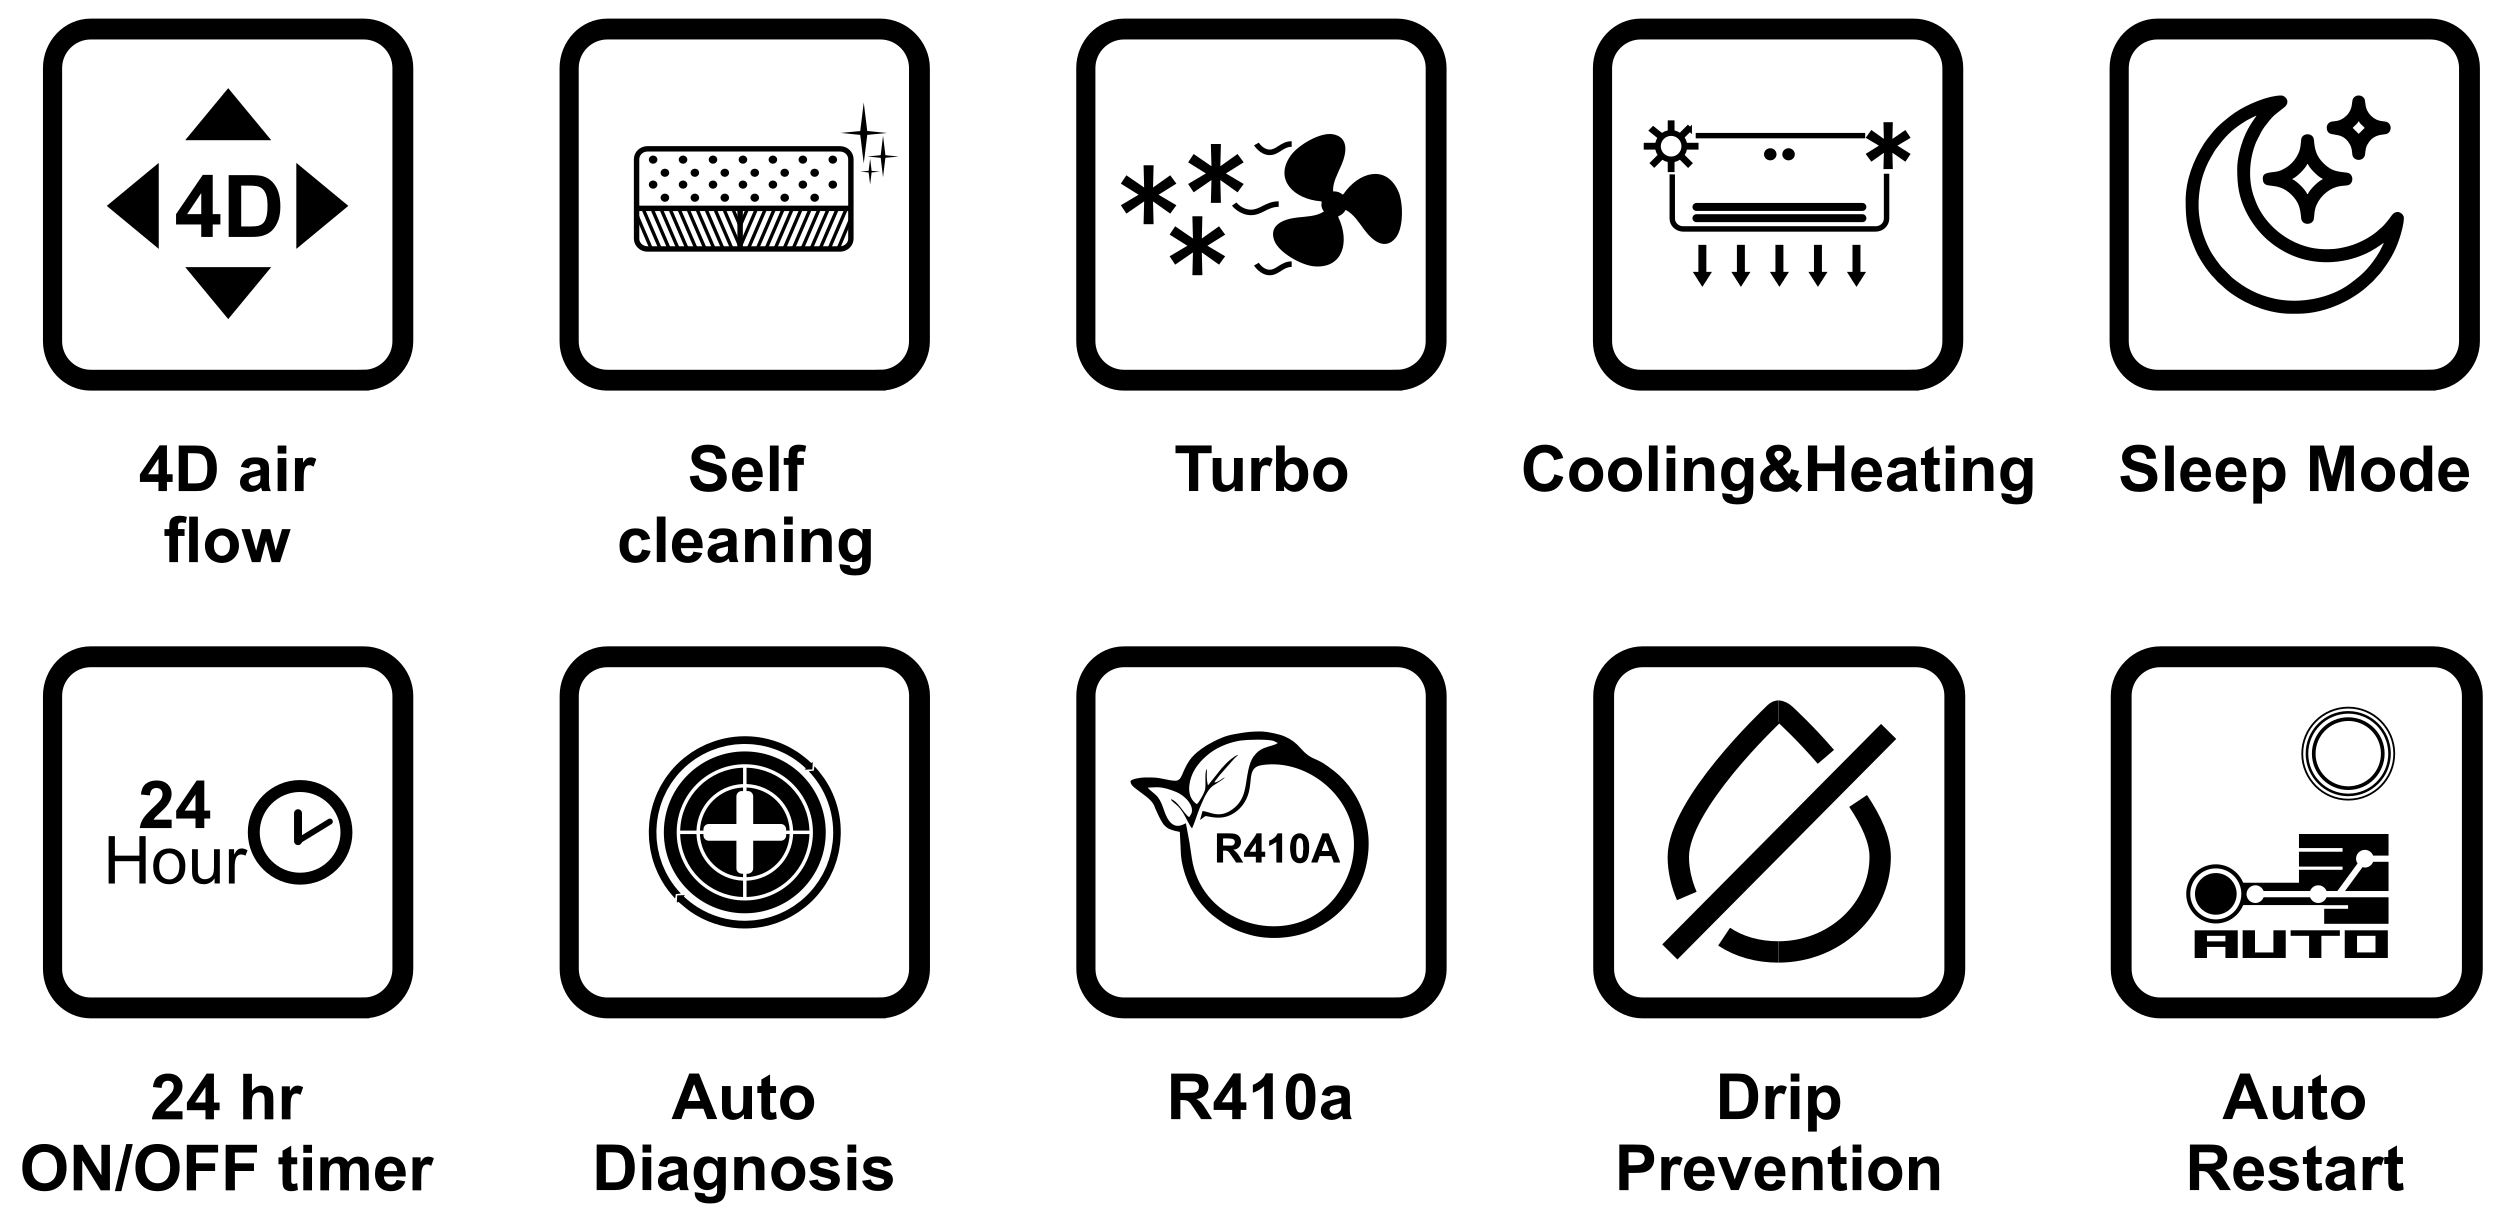 <?xml version="1.0" encoding="UTF-8"?>
<!DOCTYPE svg PUBLIC "-//W3C//DTD SVG 1.1//EN" "http://www.w3.org/Graphics/SVG/1.1/DTD/svg11.dtd">
<!-- Creator: CorelDRAW -->
<svg xmlns="http://www.w3.org/2000/svg" xml:space="preserve" width="4.362in" height="2.136in" version="1.1" style="shape-rendering:geometricPrecision; text-rendering:geometricPrecision; image-rendering:optimizeQuality; fill-rule:evenodd; clip-rule:evenodd"
viewBox="0 0 4362 2136"
 xmlns:xlink="http://www.w3.org/1999/xlink"
 xmlns:xodm="http://www.corel.com/coreldraw/odm/2003">
 <defs>
  <style type="text/css">
   <![CDATA[
    .str1 {stroke:black;stroke-width:18.64;stroke-miterlimit:2.613}
    .str0 {stroke:black;stroke-width:18.64;stroke-miterlimit:2.613}
    .str7 {stroke:black;stroke-width:20.83;stroke-miterlimit:2.613}
    .str6 {stroke:black;stroke-width:13.89;stroke-miterlimit:2.613}
    .str4 {stroke:black;stroke-width:6.94;stroke-miterlimit:2.613}
    .str3 {stroke:black;stroke-width:6.94;stroke-miterlimit:10}
    .str2 {stroke:black;stroke-width:37.28;stroke-linejoin:round;stroke-miterlimit:2.613}
    .str8 {stroke:black;stroke-width:10.42;stroke-linecap:round;stroke-linejoin:round;stroke-miterlimit:2.613}
    .str5 {stroke:black;stroke-width:13.89;stroke-linecap:round;stroke-linejoin:round;stroke-miterlimit:2.613}
    .fil0 {fill:none}
    .fil4 {fill:none;fill-rule:nonzero}
    .fil3 {fill:black}
    .fil2 {fill:black;fill-rule:nonzero}
    .fil5 {fill:black;fill-rule:nonzero}
    .fil1 {fill:black;fill-rule:nonzero}
    .fil6 {fill:black}
   ]]>
  </style>
 </defs>
 <g id="Layer_x0020_1">
  <g id="_1274756855680">
   <rect class="fil0" x="-2.31" y="1.82" width="4361.96" height="2136.36"/>
   <g>
    <path class="fil1" d="M2074.56 856.75l0 -66.03 -23.53 0 0 -13.43 63.04 0 0 13.43 -23.42 0 0 66.03 -16.09 0zm79.65 0l0 -8.62c-2.11,3.07 -4.86,5.51 -8.28,7.34 -3.43,1.81 -7.03,2.72 -10.82,2.72 -3.88,0 -7.36,-0.85 -10.43,-2.55 -3.09,-1.7 -5.31,-4.11 -6.68,-7.18 -1.39,-3.09 -2.07,-7.34 -2.07,-12.78l0 -36.53 15.2 0 0 26.52c0,8.12 0.28,13.08 0.85,14.91 0.56,1.83 1.57,3.29 3.07,4.35 1.48,1.07 3.37,1.61 5.66,1.61 2.61,0 4.94,-0.72 7.01,-2.15 2.07,-1.43 3.48,-3.2 4.24,-5.33 0.76,-2.13 1.15,-7.31 1.15,-15.57l0 -24.34 15.2 0 0 57.6 -14.09 0zm44.26 0l-15.2 0 0 -57.6 14.09 0 0 8.17c2.43,-3.86 4.61,-6.4 6.55,-7.6 1.94,-1.2 4.14,-1.8 6.6,-1.8 3.48,0 6.82,0.96 10.04,2.87l-4.72 13.28c-2.57,-1.67 -4.96,-2.5 -7.16,-2.5 -2.15,0 -3.96,0.59 -5.44,1.76 -1.48,1.19 -2.64,3.3 -3.49,6.37 -0.85,3.07 -1.28,9.5 -1.28,19.29l0 17.76zm27.98 0l0 -79.46 15.2 0 0 28.67c4.7,-5.35 10.25,-8.03 16.69,-8.03 7.01,0 12.8,2.53 17.39,7.62 4.59,5.09 6.88,12.39 6.88,21.92 0,9.84 -2.33,17.42 -7.01,22.75 -4.68,5.31 -10.38,7.97 -17.06,7.97 -3.29,0 -6.53,-0.85 -9.73,-2.53 -3.2,-1.7 -5.96,-4.15 -8.27,-7.36l0 8.45 -14.09 0zm14.98 -29.91c0,5.98 0.94,10.41 2.83,13.26 2.65,4.07 6.14,6.1 10.52,6.1 3.37,0 6.23,-1.44 8.62,-4.33 2.37,-2.89 3.55,-7.44 3.55,-13.63 0,-6.6 -1.2,-11.36 -3.59,-14.28 -2.39,-2.92 -5.44,-4.38 -9.17,-4.38 -3.67,0 -6.7,1.42 -9.12,4.27 -2.43,2.85 -3.65,7.18 -3.65,12.98zm49.93 0.41c0,-5.07 1.24,-9.97 3.74,-14.7 2.5,-4.75 6.03,-8.36 10.6,-10.85 4.57,-2.5 9.65,-3.76 15.3,-3.76 8.71,0 15.83,2.83 21.4,8.49 5.57,5.68 8.34,12.82 8.34,21.48 0,8.73 -2.81,15.96 -8.42,21.7 -5.62,5.73 -12.69,8.6 -21.22,8.6 -5.27,0 -10.3,-1.2 -15.09,-3.59 -4.78,-2.39 -8.42,-5.88 -10.91,-10.51 -2.5,-4.6 -3.74,-10.23 -3.74,-16.85zm15.65 0.81c0,5.72 1.35,10.1 4.05,13.13 2.72,3.05 6.05,4.57 10.03,4.57 3.96,0 7.29,-1.52 9.97,-4.57 2.68,-3.04 4.03,-7.46 4.03,-13.24 0,-5.64 -1.35,-9.99 -4.03,-13.02 -2.68,-3.05 -6.01,-4.57 -9.97,-4.57 -3.98,0 -7.31,1.52 -10.03,4.57 -2.7,3.04 -4.05,7.42 -4.05,13.13z"/>
    <path class="fil1" d="M2231.06 360.88l0 -9.64c-12.28,0 -20.58,4.27 -28.58,8.33 -6.29,3.18 -12.3,6.24 -19.78,6.24 -15.71,0 -25.3,-12.5 -25.35,-12.53l-7.81 5.59c0.03,0.03 12.72,16.56 33.15,16.56 9.74,0 16.8,-3.58 24.15,-7.33 6.96,-3.5 14.21,-7.21 24.21,-7.21l0.01 0.01zm-15.69 109.74l0 0c-11.55,0 -18.96,-12.1 -19.02,-12.13l-8.3 4.76c0,0 10.39,17.02 27.31,17.02 8.22,0 13.99,-3.78 20.05,-7.6 5.3,-3.43 10.89,-6.98 18.29,-6.98l0 -9.64c-10.24,0 -17,4.4 -23.5,8.52 -4.82,3.08 -9.39,6.04 -14.84,6.04l0 0zm0 -199.98l0 0c8.22,0 13.99,-3.72 20.05,-7.6 5.3,-3.41 10.89,-6.96 18.29,-6.96l0 -9.67c-10.24,0 -17,4.41 -23.5,8.57 -4.82,3.08 -9.39,5.99 -14.84,5.99 -11.55,0 -18.96,-12.1 -19.02,-12.1l-8.3 4.75c0,0 10.39,17.02 27.31,17.02l0 -0.01zm-88.37 124.18l0 0 -30.06 21.3 0.97 -38.76 -17.45 0 1 38.76 -31.03 -21.3 -9.67 14.55 31.04 19.41 -31.04 18.36 9.67 14.61 31.03 -21.34 -1 39.74 17.45 0 -0.97 -39.74 30.06 21.34 10.66 -14.61 -30.99 -18.36 30.99 -19.41 -10.66 -14.55zm-44.28 -59.24l0 0 31.02 -21.4 -1.03 39.81 17.52 0 -1 -39.81 30.05 21.4 10.71 -14.56 -31.04 -18.41 31.04 -19.38 -10.71 -14.54 -30.05 21.35 1 -38.77 -17.52 0 1.03 38.77 -31.02 -21.35 -9.67 14.54 31.01 19.38 -31.01 18.41 9.67 14.56zm-40.88 37.13l0 0 10.71 -14.59 -31.04 -18.34 31.04 -19.4 -10.71 -14.55 -30.02 21.33 0.97 -38.82 -17.47 0 0.98 38.82 -30.98 -21.33 -9.69 14.55 31.01 19.4 -31.01 18.34 9.69 14.59 30.98 -21.32 -0.98 39.74 17.47 0 -0.97 -39.74 30.02 21.32zm397.73 -39.43l0 0c-21.59,-47.07 -68.95,-33.12 -95.37,5.21 -0.57,0.45 -0.89,0.67 -1.43,1.04 -4.53,-3.93 -10.39,-6.11 -16.83,-5.57 -0.7,-15.7 7.7,-30.09 14.33,-45.41 10.24,-23.5 12.7,-49.62 -14.89,-54.37 -22.37,-3.78 -60.73,19.37 -73.28,37.11 -29.95,42.22 5.79,76.24 52.18,79.91 0.78,0.37 1.27,0.52 2.02,0.87 -0.44,2.09 -0.89,4.1 -0.74,6.33 0.45,4.07 2.14,7.51 4.33,10.65 -13.32,8.69 -30.17,8.57 -46.82,10.48 -25.57,3.03 -49.4,13.84 -39.69,40.16 7.88,21.22 47.14,42.92 68.77,44.93 51.54,4.82 63.2,-43.19 43.11,-85.22 -0.05,-0.82 -0.17,-1.36 -0.17,-2.16 5.67,-1.87 10.09,-5.81 12.67,-11.04 14.12,7.16 22.74,21.32 32.73,34.7 15.31,20.67 36.63,35.86 54.55,14.31 14.41,-17.34 13.57,-62.28 4.54,-81.95l-0.01 0z"/>
    <path class="fil1 str0" d="M2437.67 663.37l0 8.88 -476.53 0c-41.44,0 -74,-35.52 -74,-76.96l0 -476.54c0,-41.43 32.57,-76.95 74,-76.95l476.53 0c41.44,0 76.96,35.52 76.96,76.95l0 476.54c0,41.44 -35.52,76.96 -76.96,76.96l0 -8.88 0 -8.88c32.56,0 59.2,-26.64 59.2,-59.2l0 -476.54c0,-32.55 -26.64,-59.19 -59.2,-59.19l-476.53 0c-32.56,0 -59.2,26.64 -59.2,59.19l0 476.54c0,32.56 26.64,59.2 59.2,59.2l476.53 0 0 8.88z"/>
    <path class="fil1 str0" d="M634.8 663.37l0 8.88 -476.53 0c-41.44,0 -74,-35.52 -74,-76.96l0 -476.54c0,-41.43 32.56,-76.95 74,-76.95l476.53 0c41.44,0 76.95,35.52 76.95,76.95l0 476.54c0,41.44 -35.52,76.96 -76.95,76.96l0 -8.88 0 -8.88c32.56,0 59.2,-26.64 59.2,-59.2l0 -476.54c0,-32.55 -26.64,-59.19 -59.2,-59.19l-476.53 0c-32.56,0 -59.2,26.64 -59.2,59.19l0 476.54c0,32.56 26.64,59.2 59.2,59.2l476.53 0 0 8.88z"/>
    <path class="fil2 str1" d="M4240.67 663.37l0 8.88 -476.53 0c-41.44,0 -74,-35.52 -74,-76.96l0 -476.54c0,-41.43 32.56,-76.95 74,-76.95l476.53 0c41.44,0 76.95,35.52 76.95,76.95l0 476.54c0,41.44 -35.52,76.96 -76.95,76.96l0 -8.88 0 -8.88c32.56,0 59.2,-26.64 59.2,-59.2l0 -476.54c0,-32.55 -26.64,-59.19 -59.2,-59.19l-476.53 0c-32.56,0 -59.2,26.64 -59.2,59.19l0 476.54c0,32.56 26.64,59.2 59.2,59.2l476.53 0 0 8.88z"/>
    <path class="fil3" d="M3903.48 294.57c0,28.96 2.85,48.65 14.61,73.14 15.94,33.2 41.89,59.17 75.12,75.12 38.7,18.59 84.78,19.24 124.89,3.89 14.97,-5.72 23.28,-10.91 36.16,-19.62 1.88,-1.27 2.98,-2.57 5.06,-3.13 -4.65,8.78 -5.42,12.67 -12.79,23.65 -14.89,22.2 -25.3,31.76 -45.85,47.11 -34.73,25.95 -88.62,36.12 -132.19,26.35 -30.54,-6.85 -50.72,-17.98 -74.05,-36.76l-18.49 -18.7c-12.75,-16.52 -19.5,-25.37 -27.94,-46.43 -3.7,-9.25 -6.42,-18.04 -8.57,-28.62 -4.31,-21.31 -4.38,-41.07 -0.89,-62.77 1.42,-8.81 3.78,-17.79 6.44,-25.54 5.29,-15.41 10.56,-24.55 18.28,-37.5 1.17,-1.96 1.78,-3.06 3.22,-4.96 15.56,-20.62 25.12,-31.57 49.02,-46.92 8.28,-5.31 14.35,-7.56 21.43,-11.3 -0.56,2.1 -1.47,2.68 -2.82,4.61 -8.32,11.96 -14.07,21.65 -19.72,36.06 -5.17,13.23 -10.93,34.44 -10.93,52.28l-0.01 0.01zm201.54 -71.4c2.46,-3.65 8.53,-6.88 9.67,-11.16l1.49 0c1.14,4.28 7.22,7.5 9.67,11.16 -0.01,0.01 -10.41,10.41 -10.41,10.41l-10.41 -10.41 0 0zm8.95 -56.52l2.93 0c3.42,0.42 6.66,2.3 8.5,5.64 2.8,5.06 -0.69,17.46 11.39,29.52 12.6,12.56 23.63,8.18 29.24,11.67 7.21,4.48 6.99,15.54 -0.46,19.66 -4.76,2.63 -17.66,-0.46 -29.14,11.02 -1.71,1.71 -4.64,5.92 -5.89,8.24 -4.96,9.25 -2.57,16.79 -5.42,21.35 -4.5,7.22 -15.54,6.99 -19.66,-0.46 -2.46,-4.45 -0.25,-12.15 -5.39,-21.38 -15.46,-27.73 -40.41,-7.46 -40.41,-30.24 0,-3.6 3.06,-7.06 5.65,-8.49 5.65,-3.11 16.41,1.18 29.15,-11.76 11.79,-11.99 8.06,-24.41 11.3,-29.61 1.91,-3.06 4.99,-4.79 8.22,-5.18l0 0.02zm-113.8 145.02c6.21,-1.66 23.63,-19.07 25.28,-25.29l1.49 0c1.66,6.21 19.07,23.63 25.29,25.29l0 1.48c-6.21,1.66 -23.63,19.08 -25.29,25.29l-1.49 0c-1.66,-6.21 -19.07,-23.63 -25.28,-25.29l0 -1.48zm-52.06 -0.75c0,23.16 23.54,2.33 50.39,29.19 12.57,12.57 15.09,23.49 16.57,40.7 1.11,12.98 20.66,12.78 22.21,0.68 0.86,-6.72 0.79,-11.15 2.29,-17.04 4.51,-17.71 20.56,-33.76 38.09,-38.52 5.61,-1.52 10.49,-1.83 16.95,-2.39 12.98,-1.11 12.78,-20.66 0.69,-22.22 -16.36,-2.1 -26.76,-2 -41.39,-16.63 -12.57,-12.57 -15.09,-23.49 -16.57,-40.7 -1.11,-12.98 -20.66,-12.78 -22.21,-0.69 -0.86,6.72 -0.79,11.15 -2.29,17.05 -2.4,9.44 -8.28,18.27 -14.34,24.33 -6.06,6.06 -14.63,11.7 -23.74,14.19 -10.35,2.8 -26.64,0.22 -26.64,12.03l-0.01 0.01zm-134.61 39.42c0,37 3.37,53.81 17.63,87.23 3.94,9.21 11.31,20.84 17.02,29.09 3.19,4.63 6.53,8.78 10.13,12.92l8.22 8.89c3.47,3.63 0.05,1.11 5.52,5.63 7.55,6.24 9.59,9.74 21.79,18.37 29.09,20.57 67.43,34.95 103.38,34.95l11.9 0c50.5,0 98.94,-25.85 124.74,-50.78 5.53,-5.34 3.77,-2.29 10.83,-10.74 3.41,-4.07 7.19,-7.33 10.53,-11.79 13.83,-18.53 23.71,-34.8 31,-56.75 3.06,-9.2 8.08,-25.75 8.08,-37.29 0,-7.19 -12.32,-16.83 -21.58,-3.73 -4.04,5.72 -12.84,17 -18.06,21.36 -1.66,1.39 -2.03,1.39 -3.7,3 -11.44,11.15 -30.53,21.22 -45.63,26.51 -8.06,2.83 -23.25,6.45 -32.31,7.1 -25.18,1.82 -45.09,-0.95 -67.65,-11.1 -30.62,-13.78 -57.83,-40.46 -69.8,-72.25 -0.82,-2.2 -1.52,-4.09 -2.22,-5.96 -11.31,-29.93 -9.1,-68.11 3.39,-97.55l9 -17.77c1.79,-2.97 3.24,-5.44 5.24,-8.15 4.33,-5.86 12.79,-16.72 18.19,-21.23l14.52 -11.52c14.45,-9.71 4.8,-22.17 -3.58,-22.17 -22.59,0 -58.94,15.49 -79.43,29.15 -12.33,8.21 -31.66,24.17 -40.74,35.87 -4.81,6.2 -10.19,12.44 -14.41,19.06 -18.57,29.15 -32.02,63.73 -32.02,99.63l0.01 0.01z"/>
    <path class="fil1" d="M3699.61 831.02l15.65 -1.55c0.94,5.23 2.83,9.06 5.7,11.52 2.87,2.46 6.73,3.68 11.6,3.68 5.14,0 9.03,-1.09 11.63,-3.27 2.61,-2.19 3.92,-4.74 3.92,-7.66 0,-1.89 -0.56,-3.48 -1.65,-4.81 -1.09,-1.31 -3.02,-2.46 -5.75,-3.42 -1.87,-0.67 -6.12,-1.81 -12.78,-3.48 -8.57,-2.15 -14.58,-4.77 -18.04,-7.9 -4.87,-4.39 -7.29,-9.73 -7.29,-16.04 0,-4.05 1.15,-7.86 3.42,-11.39 2.29,-3.53 5.59,-6.21 9.89,-8.06 4.31,-1.85 9.49,-2.78 15.59,-2.78 9.93,0 17.43,2.2 22.44,6.62 5.03,4.42 7.66,10.3 7.92,17.69l-16.09 0.56c-0.69,-4.11 -2.15,-7.05 -4.38,-8.84 -2.24,-1.8 -5.61,-2.7 -10.08,-2.7 -4.62,0 -8.25,0.96 -10.86,2.89 -1.68,1.24 -2.53,2.89 -2.53,4.96 0,1.89 0.8,3.5 2.39,4.83 2.02,1.72 6.92,3.5 14.7,5.35 7.79,1.83 13.54,3.76 17.26,5.72 3.74,1.98 6.66,4.66 8.77,8.08 2.11,3.42 3.17,7.64 3.17,12.65 0,4.55 -1.26,8.82 -3.8,12.8 -2.53,3.98 -6.1,6.94 -10.72,8.86 -4.63,1.94 -10.4,2.9 -17.3,2.9 -10.04,0 -17.76,-2.31 -23.14,-6.95 -5.38,-4.63 -8.58,-11.37 -9.63,-20.24zm78.13 25.75l0 -79.46 15.2 0 0 79.46 -15.2 0zm64.13 -18.2l15.2 2.55c-1.94,5.57 -5.03,9.8 -9.23,12.73 -4.22,2.9 -9.49,4.36 -15.8,4.36 -10.01,0 -17.43,-3.27 -22.22,-9.82 -3.79,-5.26 -5.7,-11.87 -5.7,-19.89 0,-9.54 2.5,-17.04 7.47,-22.44 4.98,-5.42 11.28,-8.12 18.91,-8.12 8.54,0 15.3,2.83 20.25,8.49 4.94,5.66 7.31,14.33 7.09,26.03l-38.07 0c0.11,4.51 1.33,8.03 3.68,10.54 2.33,2.52 5.25,3.77 8.73,3.77 2.39,0 4.39,-0.65 5.99,-1.94 1.63,-1.3 2.85,-3.39 3.68,-6.27zm0.89 -15.43c-0.11,-4.42 -1.24,-7.79 -3.41,-10.08 -2.16,-2.31 -4.79,-3.46 -7.9,-3.46 -3.31,0 -6.05,1.22 -8.21,3.64 -2.16,2.43 -3.22,5.74 -3.18,9.9l22.7 0zm60.83 15.43l15.2 2.55c-1.94,5.57 -5.03,9.8 -9.23,12.73 -4.22,2.9 -9.49,4.36 -15.8,4.36 -10.01,0 -17.43,-3.27 -22.22,-9.82 -3.79,-5.26 -5.7,-11.87 -5.7,-19.89 0,-9.54 2.5,-17.04 7.47,-22.44 4.98,-5.42 11.28,-8.12 18.91,-8.12 8.54,0 15.3,2.83 20.25,8.49 4.94,5.66 7.31,14.33 7.09,26.03l-38.07 0c0.11,4.51 1.33,8.03 3.68,10.54 2.33,2.52 5.25,3.77 8.73,3.77 2.39,0 4.39,-0.65 5.99,-1.94 1.63,-1.3 2.85,-3.39 3.68,-6.27zm0.89 -15.43c-0.11,-4.42 -1.24,-7.79 -3.41,-10.08 -2.16,-2.31 -4.79,-3.46 -7.9,-3.46 -3.31,0 -6.05,1.22 -8.21,3.64 -2.16,2.43 -3.22,5.74 -3.18,9.9l22.7 0zm27.1 -23.97l14.2 0 0 8.45c1.85,-2.89 4.33,-5.22 7.47,-7.01 3.15,-1.78 6.64,-2.66 10.47,-2.66 6.68,0 12.36,2.63 17.02,7.88 4.66,5.24 6.99,12.56 6.99,21.92 0,9.63 -2.35,17.11 -7.05,22.45 -4.7,5.35 -10.39,8.01 -17.09,8.01 -3.18,0 -6.07,-0.63 -8.65,-1.9 -2.57,-1.26 -5.31,-3.43 -8.16,-6.5l0 28.82 -15.2 0 0 -79.46zm14.98 27.91c0,6.49 1.28,11.28 3.85,14.39 2.55,3.09 5.68,4.64 9.34,4.64 3.54,0 6.48,-1.43 8.82,-4.27 2.35,-2.85 3.52,-7.51 3.52,-14 0,-6.07 -1.2,-10.56 -3.63,-13.5 -2.41,-2.94 -5.4,-4.4 -8.97,-4.4 -3.72,0 -6.81,1.44 -9.25,4.33 -2.46,2.89 -3.68,7.16 -3.68,12.81zm83.98 29.69l0 -79.46 24.1 0 14.24 54.19 14.07 -54.19 24.16 0 0 79.46 -14.87 0 -0.06 -62.56 -15.67 62.56 -15.46 0 -15.59 -62.56 -0.06 62.56 -14.87 0zm89.01 -29.5c0,-5.07 1.24,-9.97 3.74,-14.7 2.5,-4.75 6.03,-8.36 10.6,-10.85 4.57,-2.5 9.65,-3.76 15.3,-3.76 8.71,0 15.83,2.83 21.4,8.49 5.57,5.68 8.34,12.82 8.34,21.48 0,8.73 -2.81,15.96 -8.42,21.7 -5.62,5.73 -12.69,8.6 -21.22,8.6 -5.27,0 -10.3,-1.2 -15.09,-3.59 -4.78,-2.39 -8.42,-5.88 -10.91,-10.51 -2.5,-4.6 -3.74,-10.23 -3.74,-16.85zm15.65 0.81c0,5.72 1.35,10.1 4.05,13.13 2.72,3.05 6.05,4.57 10.03,4.57 3.96,0 7.29,-1.52 9.97,-4.57 2.68,-3.04 4.03,-7.46 4.03,-13.24 0,-5.64 -1.35,-9.99 -4.03,-13.02 -2.68,-3.05 -6.01,-4.57 -9.97,-4.57 -3.98,0 -7.31,1.52 -10.03,4.57 -2.7,3.04 -4.05,7.42 -4.05,13.13zm108.52 28.69l-14.09 0 0 -8.45c-2.35,3.29 -5.15,5.75 -8.34,7.42 -3.2,1.65 -6.44,2.48 -9.69,2.48 -6.64,0 -12.32,-2.66 -17.06,-8.01 -4.72,-5.35 -7.08,-12.78 -7.08,-22.34 0,-9.77 2.29,-17.2 6.9,-22.29 4.61,-5.09 10.41,-7.62 17.44,-7.62 6.43,0 12.02,2.68 16.72,8.03l0 -28.67 15.2 0 0 79.46zm-40.62 -29.91c0,6.16 0.85,10.62 2.54,13.37 2.46,4 5.88,5.99 10.28,5.99 3.5,0 6.48,-1.5 8.92,-4.5 2.46,-3 3.68,-7.45 3.68,-13.41 0,-6.64 -1.19,-11.41 -3.57,-14.33 -2.39,-2.92 -5.42,-4.38 -9.14,-4.38 -3.61,0 -6.62,1.44 -9.06,4.33 -2.43,2.89 -3.65,7.2 -3.65,12.93zm88.88 11.71l15.2 2.55c-1.94,5.57 -5.03,9.8 -9.23,12.73 -4.22,2.9 -9.49,4.36 -15.8,4.36 -10.01,0 -17.43,-3.27 -22.22,-9.82 -3.79,-5.26 -5.7,-11.87 -5.7,-19.89 0,-9.54 2.5,-17.04 7.47,-22.44 4.98,-5.42 11.28,-8.12 18.91,-8.12 8.54,0 15.3,2.83 20.25,8.49 4.94,5.66 7.31,14.33 7.09,26.03l-38.07 0c0.11,4.51 1.33,8.03 3.68,10.54 2.33,2.52 5.25,3.77 8.73,3.77 2.39,0 4.39,-0.65 5.99,-1.94 1.63,-1.3 2.85,-3.39 3.68,-6.27zm0.89 -15.43c-0.11,-4.42 -1.24,-7.79 -3.41,-10.08 -2.16,-2.31 -4.79,-3.46 -7.9,-3.46 -3.31,0 -6.05,1.22 -8.21,3.64 -2.16,2.43 -3.22,5.74 -3.18,9.9l22.7 0z"/>
    <path class="fil1 str1" d="M1536.3 1758.63l0 8.87 -476.53 0c-41.44,0 -74,-35.51 -74,-76.95l0 -476.54c0,-41.43 32.56,-76.95 74,-76.95l476.53 0c41.44,0 76.96,35.52 76.96,76.95l0 476.54c0,41.44 -35.51,76.95 -76.96,76.95l0 -8.87 0 -8.88c32.56,0 59.2,-26.64 59.2,-59.2l0 -476.54c0,-32.55 -26.64,-59.19 -59.2,-59.19l-476.53 0c-32.57,0 -59.2,26.64 -59.2,59.19l0 476.54c0,32.56 26.64,59.2 59.2,59.2l476.53 0 0 8.88z"/>
    <path class="fil1" d="M1251.47 1952.57l-17.33 0 -6.86 -18.09 -31.87 0 -6.61 18.09 -17.02 0 30.85 -79.46 17 0 31.83 79.46zm-29.41 -31.52l-11.04 -29.41 -10.73 29.41 21.77 0zm75.93 31.52l0 -8.62c-2.11,3.07 -4.86,5.51 -8.28,7.34 -3.43,1.81 -7.03,2.72 -10.82,2.72 -3.88,0 -7.36,-0.85 -10.43,-2.55 -3.09,-1.7 -5.31,-4.11 -6.68,-7.18 -1.39,-3.09 -2.07,-7.34 -2.07,-12.78l0 -36.53 15.2 0 0 26.52c0,8.12 0.28,13.08 0.85,14.91 0.56,1.83 1.57,3.29 3.07,4.35 1.48,1.07 3.37,1.61 5.66,1.61 2.61,0 4.94,-0.72 7.01,-2.15 2.07,-1.43 3.48,-3.2 4.24,-5.33 0.76,-2.13 1.15,-7.31 1.15,-15.57l0 -24.34 15.2 0 0 57.6 -14.09 0zm56.03 -57.6l0 12.1 -10.43 0 0 23.32c0,4.74 0.09,7.49 0.3,8.27 0.2,0.78 0.65,1.43 1.37,1.94 0.7,0.5 1.56,0.76 2.57,0.76 1.42,0 3.46,-0.48 6.14,-1.46l1.28 11.84c-3.53,1.52 -7.53,2.27 -12,2.27 -2.74,0 -5.2,-0.46 -7.4,-1.39 -2.2,-0.93 -3.81,-2.13 -4.83,-3.59 -1.04,-1.48 -1.74,-3.46 -2.15,-5.98 -0.31,-1.78 -0.48,-5.36 -0.48,-10.78l0 -25.21 -6.99 0 0 -12.1 6.99 0 0 -11.43 15.2 -8.99 0 20.42 10.43 0zm7.11 28.09c0,-5.07 1.24,-9.97 3.74,-14.7 2.5,-4.75 6.03,-8.36 10.6,-10.85 4.57,-2.5 9.65,-3.76 15.3,-3.76 8.71,0 15.83,2.83 21.4,8.49 5.57,5.68 8.34,12.82 8.34,21.48 0,8.73 -2.81,15.96 -8.42,21.7 -5.62,5.73 -12.69,8.6 -21.22,8.6 -5.27,0 -10.3,-1.2 -15.09,-3.59 -4.78,-2.39 -8.42,-5.88 -10.91,-10.51 -2.5,-4.6 -3.74,-10.23 -3.74,-16.85zm15.65 0.81c0,5.72 1.35,10.1 4.05,13.13 2.72,3.05 6.05,4.57 10.03,4.57 3.96,0 7.29,-1.52 9.97,-4.57 2.68,-3.04 4.03,-7.46 4.03,-13.24 0,-5.64 -1.35,-9.99 -4.03,-13.02 -2.68,-3.05 -6.01,-4.57 -9.97,-4.57 -3.98,0 -7.31,1.52 -10.03,4.57 -2.7,3.04 -4.05,7.42 -4.05,13.13zm-335.72 73.15l29.26 0c6.61,0 11.63,0.5 15.09,1.52 4.64,1.37 8.64,3.81 11.95,7.32 3.33,3.5 5.85,7.79 7.58,12.87 1.72,5.07 2.59,11.34 2.59,18.78 0,6.55 -0.81,12.17 -2.44,16.91 -1.98,5.79 -4.81,10.47 -8.49,14.04 -2.77,2.72 -6.53,4.83 -11.24,6.34 -3.53,1.13 -8.25,1.69 -14.17,1.69l-30.13 0 0 -79.46zm16.09 13.43l0 52.6 11.93 0c4.46,0 7.67,-0.26 9.65,-0.76 2.61,-0.65 4.75,-1.76 6.46,-3.31 1.72,-1.56 3.11,-4.11 4.18,-7.66 1.09,-3.55 1.63,-8.41 1.63,-14.56 0,-6.14 -0.54,-10.84 -1.63,-14.13 -1.07,-3.3 -2.59,-5.85 -4.53,-7.7 -1.94,-1.83 -4.4,-3.09 -7.4,-3.74 -2.22,-0.5 -6.6,-0.76 -13.11,-0.76l-7.18 0zm63.94 0.67l0 -14.09 15.2 0 0 14.09 -15.2 0zm0 65.37l0 -57.6 15.2 0 0 57.6 -15.2 0zm42.15 -39.84l-13.76 -2.44c1.56,-5.62 4.24,-9.78 8.03,-12.48 3.8,-2.7 9.44,-4.05 16.91,-4.05 6.79,0 11.85,0.8 15.19,2.41 3.31,1.61 5.66,3.64 7.01,6.12 1.35,2.48 2.04,7.01 2.04,13.63l-0.22 17.76c0,5.05 0.24,8.79 0.72,11.19 0.48,2.41 1.39,4.98 2.72,7.71l-15.09 0c-0.39,-1 -0.89,-2.48 -1.46,-4.44 -0.24,-0.91 -0.43,-1.5 -0.54,-1.78 -2.59,2.56 -5.37,4.46 -8.33,5.74 -2.96,1.28 -6.1,1.92 -9.45,1.92 -5.9,0 -10.56,-1.61 -13.97,-4.83 -3.4,-3.2 -5.1,-7.27 -5.1,-12.19 0,-3.24 0.78,-6.14 2.33,-8.69 1.55,-2.54 3.72,-4.5 6.53,-5.85 2.8,-1.35 6.83,-2.53 12.1,-3.55 7.1,-1.33 12.04,-2.59 14.78,-3.74l0 -1.54c0,-2.96 -0.72,-5.07 -2.17,-6.34 -1.46,-1.26 -4.2,-1.89 -8.21,-1.89 -2.72,0 -4.83,0.54 -6.34,1.63 -1.54,1.07 -2.76,2.98 -3.7,5.7zm20.42 12.32c-1.94,0.65 -5.03,1.43 -9.27,2.33 -4.22,0.91 -6.99,1.8 -8.29,2.65 -1.98,1.43 -2.98,3.2 -2.98,5.36 0,2.15 0.8,3.98 2.39,5.53 1.59,1.56 3.61,2.33 6.07,2.33 2.74,0 5.36,-0.91 7.86,-2.7 1.83,-1.39 3.06,-3.05 3.63,-5.05 0.39,-1.3 0.59,-3.78 0.59,-7.42l0 -3.04zm28.54 31.19l17.43 2.11c0.3,2.05 0.96,3.46 2,4.24 1.46,1.09 3.74,1.65 6.85,1.65 3.98,0 6.95,-0.59 8.95,-1.8 1.33,-0.8 2.35,-2.07 3.04,-3.85 0.46,-1.26 0.7,-3.61 0.7,-6.99l0.07 -8.42c-4.59,6.27 -10.36,9.4 -17.31,9.4 -7.73,0 -13.87,-3.28 -18.39,-9.8 -3.55,-5.16 -5.33,-11.6 -5.33,-19.28 0,-9.65 2.33,-17.02 6.97,-22.1 4.64,-5.09 10.43,-7.64 17.35,-7.64 7.12,0 13,3.13 17.63,9.38l0 -8.16 14.2 0 0 51.64c0,6.79 -0.56,11.87 -1.68,15.22 -1.11,3.37 -2.68,5.99 -4.72,7.92 -2.02,1.91 -4.72,3.42 -8.1,4.49 -3.39,1.09 -7.66,1.63 -12.82,1.63 -9.76,0 -16.69,-1.69 -20.77,-5.03 -4.09,-3.37 -6.12,-7.6 -6.12,-12.76 0,-0.5 0.02,-1.13 0.06,-1.85zm13.65 -33.63c0,6.1 1.19,10.56 3.54,13.39 2.37,2.83 5.29,4.26 8.75,4.26 3.7,0 6.84,-1.46 9.4,-4.37 2.57,-2.9 3.85,-7.19 3.85,-12.89 0,-5.96 -1.22,-10.38 -3.68,-13.26 -2.44,-2.89 -5.55,-4.33 -9.3,-4.33 -3.65,0 -6.64,1.42 -9.01,4.25 -2.35,2.83 -3.54,7.14 -3.54,12.95zm107.97 29.96l-15.2 0 0 -29.35c0,-6.22 -0.33,-10.23 -0.98,-12.04 -0.67,-1.83 -1.72,-3.24 -3.2,-4.26 -1.48,-1.02 -3.26,-1.52 -5.33,-1.52 -2.66,0 -5.05,0.72 -7.16,2.16 -2.13,1.44 -3.57,3.37 -4.35,5.74 -0.8,2.39 -1.19,6.79 -1.19,13.22l0 26.04 -15.2 0 0 -57.6 14.09 0 0 8.45c5.05,-6.46 11.39,-9.67 19.07,-9.67 3.37,0 6.46,0.61 9.25,1.81 2.81,1.22 4.92,2.76 6.35,4.63 1.44,1.89 2.44,4.01 3,6.4 0.57,2.39 0.85,5.79 0.85,10.23l0 35.76zm11.86 -29.5c0,-5.07 1.24,-9.97 3.74,-14.7 2.5,-4.75 6.03,-8.36 10.6,-10.85 4.57,-2.5 9.65,-3.76 15.3,-3.76 8.71,0 15.83,2.83 21.4,8.49 5.57,5.68 8.34,12.82 8.34,21.48 0,8.73 -2.81,15.96 -8.42,21.7 -5.62,5.73 -12.69,8.6 -21.22,8.6 -5.27,0 -10.3,-1.2 -15.09,-3.59 -4.78,-2.39 -8.42,-5.88 -10.91,-10.51 -2.5,-4.6 -3.74,-10.23 -3.74,-16.85zm15.65 0.81c0,5.72 1.35,10.1 4.05,13.13 2.72,3.05 6.05,4.57 10.03,4.57 3.96,0 7.29,-1.52 9.97,-4.57 2.68,-3.04 4.03,-7.46 4.03,-13.24 0,-5.64 -1.35,-9.99 -4.03,-13.02 -2.68,-3.05 -6.01,-4.57 -9.97,-4.57 -3.98,0 -7.31,1.52 -10.03,4.57 -2.7,3.04 -4.05,7.42 -4.05,13.13zm50.26 12.48l15.31 -2.33c0.65,2.94 1.96,5.18 3.96,6.7 1.98,1.54 4.77,2.3 8.34,2.3 3.94,0 6.9,-0.72 8.9,-2.17 1.33,-1.02 2,-2.39 2,-4.09 0,-1.15 -0.37,-2.11 -1.09,-2.87 -0.76,-0.72 -2.46,-1.41 -5.09,-2.02 -12.3,-2.72 -20.09,-5.2 -23.38,-7.43 -4.57,-3.13 -6.84,-7.46 -6.84,-12.98 0,-5.02 1.98,-9.21 5.92,-12.61 3.94,-3.41 10.04,-5.11 18.31,-5.11 7.88,0 13.74,1.3 17.57,3.87 3.83,2.59 6.47,6.4 7.92,11.45l-14.32 2.66c-0.61,-2.26 -1.79,-3.99 -3.51,-5.2 -1.72,-1.2 -4.18,-1.79 -7.38,-1.79 -4.03,0 -6.92,0.55 -8.67,1.68 -1.17,0.8 -1.74,1.83 -1.74,3.09 0,1.09 0.5,2.02 1.52,2.77 1.39,1.02 6.14,2.44 14.28,4.29 8.14,1.85 13.82,4.11 17.04,6.79 3.2,2.7 4.79,6.49 4.79,11.34 0,5.27 -2.2,9.82 -6.62,13.61 -4.4,3.8 -10.93,5.7 -19.59,5.7 -7.84,0 -14.06,-1.59 -18.65,-4.75 -4.57,-3.16 -7.57,-7.45 -8.97,-12.89zm67.17 -49.16l0 -14.09 15.2 0 0 14.09 -15.2 0zm0 65.37l0 -57.6 15.2 0 0 57.6 -15.2 0zm25.39 -16.2l15.31 -2.33c0.65,2.94 1.96,5.18 3.96,6.7 1.98,1.54 4.77,2.3 8.34,2.3 3.94,0 6.9,-0.72 8.9,-2.17 1.33,-1.02 2,-2.39 2,-4.09 0,-1.15 -0.37,-2.11 -1.09,-2.87 -0.76,-0.72 -2.46,-1.41 -5.09,-2.02 -12.3,-2.72 -20.09,-5.2 -23.38,-7.43 -4.57,-3.13 -6.84,-7.46 -6.84,-12.98 0,-5.02 1.98,-9.21 5.92,-12.61 3.94,-3.41 10.04,-5.11 18.31,-5.11 7.88,0 13.74,1.3 17.57,3.87 3.83,2.59 6.47,6.4 7.92,11.45l-14.32 2.66c-0.61,-2.26 -1.79,-3.99 -3.51,-5.2 -1.72,-1.2 -4.18,-1.79 -7.38,-1.79 -4.03,0 -6.92,0.55 -8.67,1.68 -1.17,0.8 -1.74,1.83 -1.74,3.09 0,1.09 0.5,2.02 1.52,2.77 1.39,1.02 6.14,2.44 14.28,4.29 8.14,1.85 13.82,4.11 17.04,6.79 3.2,2.7 4.79,6.49 4.79,11.34 0,5.27 -2.2,9.82 -6.62,13.61 -4.4,3.8 -10.93,5.7 -19.59,5.7 -7.84,0 -14.06,-1.59 -18.65,-4.75 -4.57,-3.16 -7.57,-7.45 -8.97,-12.89z"/>
    <path class="fil1" d="M1466.55 1439.42c-0.02,-0.09 -0.02,-0.22 -0.02,-0.22l0 -0.39c-1.71,-21.31 -7.36,-41.8 -16.81,-60.95l-0.07 -0.13c-2.22,-4.43 -4.78,-9.04 -7.6,-13.6 -3.19,-5.45 -6.35,-9.26 -6.35,-9.26 -5.01,-6.98 -9.47,-12.52 -14.12,-17.45 -0.11,-0.15 -0.3,-0.19 -0.49,-0.09 -0.13,0.06 -0.26,0.2 -0.28,0.32l-0.88 6.96 -8.05 0.88c-0.19,0 -0.32,0.11 -0.38,0.24 -0.04,0.15 -0.02,0.35 0.1,0.48 6.69,7.06 12.8,14.87 18.13,23.31l0.43 0.63c0.19,0.26 0.35,0.52 0.54,0.86 2.37,3.85 4.56,7.79 6.57,11.73l0.2 0.49c0.11,0.15 0.22,0.35 0.33,0.54 10.7,21.72 16.25,45.97 15.95,70.28 0,0.26 0,0.52 -0.04,0.75l0 0.43c-0.07,4.26 -0.32,8.56 -0.75,12.79 -0.08,0.62 -0.17,1.31 -0.23,1.94l-0.11 0.8c-0.5,3.94 -1.06,7.58 -1.76,11.08 -0.19,1.06 -0.41,2.13 -0.65,3.15l-0.09 0.43c-0.69,3.33 -1.57,6.75 -2.56,10.13 -0.33,1.31 -0.77,2.61 -1.17,3.92 -1.01,3.07 -2.13,6.26 -3.4,9.49l-0.28 0.81c-0.46,1.05 -0.9,2.19 -1.37,3.29 -1.14,2.65 -2.48,5.53 -4.22,8.98l-0.61 1.21c-0.51,0.95 -0.94,1.93 -1.46,2.86 -1.66,3.09 -3.55,6.13 -5.15,8.65 -0.3,0.49 -0.6,0.97 -0.9,1.46 -0.47,0.83 -0.97,1.61 -1.51,2.39 -2.04,3.01 -4.26,5.96 -6.44,8.68 -0.28,0.45 -0.62,0.87 -0.94,1.26 -0.44,0.65 -0.93,1.27 -1.42,1.89 -3.21,3.9 -6.59,7.64 -10.01,11.02 -3.42,3.49 -7.23,6.89 -11.2,10.18 -0.47,0.39 -0.95,0.75 -1.43,1.06 -0.35,0.26 -0.74,0.54 -1.1,0.84 -3.59,2.84 -6.57,5.03 -9.45,6.97 -0.65,0.46 -1.38,0.92 -2.07,1.31 -0.45,0.26 -0.86,0.52 -1.29,0.76 -3.57,2.28 -6.46,4.02 -9.22,5.49 -0.73,0.41 -1.52,0.83 -2.28,1.18 -0.46,0.19 -0.97,0.44 -1.4,0.71 -3.57,1.81 -6.6,3.19 -9.46,4.41 -0.98,0.41 -2,0.8 -2.98,1.2l-0.81 0.31c-3.51,1.37 -6.74,2.52 -9.81,3.48 -1.28,0.41 -2.52,0.78 -3.77,1.14 -3.48,0.99 -6.97,1.91 -10.35,2.6 -1.15,0.22 -2.3,0.47 -3.43,0.71 -3.61,0.71 -7.3,1.25 -11.09,1.7l-0.79 0.07c-0.71,0.09 -1.42,0.17 -2.13,0.24 -3.93,0.39 -8.01,0.61 -12.18,0.71l-0.9 0c-0.35,0.02 -0.65,0.06 -1.01,0.06l-0.99 0c-29.29,0 -57.75,-8.18 -82.3,-23.65 -0.26,-0.17 -0.5,-0.35 -0.77,-0.48l-0.24 -0.17c-8.31,-5.34 -16.12,-11.45 -23.22,-18.16l1.57 -1.57c0.13,-0.13 0.15,-0.36 0.09,-0.52 -0.07,-0.17 -0.22,-0.24 -0.41,-0.24l-12.29 0.41c-0.24,0 -0.43,0.23 -0.43,0.44l-0.59 11.67c0,0.17 0.11,0.32 0.24,0.43 0.17,0.06 0.34,0.04 0.49,-0.06l1.8 -1.4c2.09,1.83 15.56,13.51 21.57,17.53 2.21,1.49 4.8,3.27 7.43,4.82 0.86,0.57 1.74,1.08 2.64,1.54l1.12 0.66c25.1,14.5 53.8,22.19 83.01,22.19 13.67,0 27.36,-1.72 40.67,-4.97l1.63 -0.45c3.98,-1.09 7.94,-2.24 11.76,-3.51 0.95,-0.35 1.87,-0.67 2.78,-0.99l0.71 -0.27c3.89,-1.42 7.1,-2.69 10.01,-4.01 1.35,-0.58 2.7,-1.2 3.98,-1.81l1.12 -0.56c2.97,-1.42 5.6,-2.69 8.33,-4.2 1.83,-0.97 3.66,-2.17 5.47,-3.25l2.62 -1.63c1.63,-1.01 3.34,-1.98 4.99,-3.1 2.82,-1.91 5.6,-4.04 8.31,-6.16 0.54,-0.4 1.1,-0.84 1.64,-1.24 0.92,-0.63 1.83,-1.33 2.71,-2.06 4.29,-3.55 8.35,-7.23 12.04,-10.87l0.07 -0.11c3.68,-3.61 7.21,-7.56 10.87,-12.03 0.51,-0.58 0.94,-1.18 1.41,-1.75 0.3,-0.49 0.61,-0.92 0.93,-1.33 2.09,-2.61 4.76,-6.11 7.27,-9.81 0.52,-0.8 1.03,-1.59 1.53,-2.41 0.3,-0.5 0.6,-1.04 0.93,-1.49 1.65,-2.58 3.79,-6.07 5.72,-9.62 0.52,-1 1.01,-1.96 1.52,-2.93 0.22,-0.46 0.44,-0.91 0.67,-1.38 1.94,-3.75 3.38,-6.97 4.65,-9.88 0.47,-1.1 0.9,-2.22 1.37,-3.34l0.39 -1.05c1.43,-3.68 2.65,-7.08 3.7,-10.31 0.46,-1.42 0.88,-2.9 1.31,-4.31 1.06,-3.63 1.98,-7.32 2.76,-10.87 0.28,-1.35 0.58,-2.65 0.82,-4.02 0.7,-3.64 1.31,-7.62 1.82,-11.62l0.07 -0.82c0.17,-0.88 0.26,-1.78 0.33,-2.65 0.41,-4.06 0.67,-8.33 0.78,-12.72 0,-0.35 0.02,-0.71 0.02,-1.1 0.04,-0.46 0.04,-0.91 0.04,-1.36 0.06,-4.84 -0.09,-9.73 -0.46,-14.59zm-279.04 119.46c0.04,-0.15 0.02,-0.34 -0.07,-0.41 -3.48,-3.68 -6.82,-7.54 -9.94,-11.6 -0.07,-0.11 -0.17,-0.24 -0.28,-0.39 -0.09,-0.09 -0.15,-0.21 -0.28,-0.33 -2.9,-3.83 -5.55,-7.66 -8,-11.49 -0.15,-0.24 -0.28,-0.45 -0.43,-0.7 -0.15,-0.22 -0.28,-0.48 -0.41,-0.71 -2.37,-3.88 -4.54,-7.75 -6.39,-11.43 -0.2,-0.37 -0.41,-0.78 -0.56,-1.18l-0.35 -0.69c-1.88,-3.85 -3.57,-7.71 -5.04,-11.43 -0.15,-0.43 -0.28,-0.86 -0.45,-1.27 -0.11,-0.38 -0.26,-0.73 -0.39,-1.07 -1.48,-3.94 -2.65,-7.64 -3.75,-11.38 -0.19,-0.8 -0.38,-1.51 -0.58,-2.24l-0.11 -0.43c-1.03,-3.78 -1.87,-7.62 -2.59,-11.34 -0.15,-0.99 -0.3,-1.98 -0.48,-2.96 -0.61,-3.68 -1.1,-7.44 -1.48,-11.23 -0.09,-1.1 -0.19,-2.11 -0.26,-3.21 -0.24,-3.53 -0.35,-7.25 -0.35,-11.1l0 -0.73 0 -2.65c0.07,-3.36 0.28,-6.95 0.65,-10.91l0.08 -0.73c0.05,-0.99 0.13,-1.89 0.26,-2.86 0.37,-3.19 0.88,-6.71 1.64,-10.55 0.06,-0.47 0.15,-0.94 0.24,-1.37 0.13,-0.76 0.26,-1.53 0.43,-2.31 0.65,-3.01 1.48,-6.3 2.63,-10.33 0.13,-0.49 0.24,-1.05 0.41,-1.48 0.17,-0.76 0.37,-1.52 0.62,-2.24 1.12,-3.7 2.5,-7.3 3.57,-10.05 0.2,-0.49 0.39,-0.99 0.56,-1.49 0.28,-0.73 0.56,-1.44 0.84,-2.13 1.4,-3.35 3.03,-6.67 4.58,-9.72 0.22,-0.5 0.48,-1.04 0.75,-1.51 0.32,-0.73 0.63,-1.38 0.95,-2.07 1.77,-3.24 3.77,-6.43 5.64,-9.42 0.32,-0.48 0.6,-0.95 0.88,-1.48 0.37,-0.57 0.74,-1.16 1.14,-1.8 2.19,-3.27 4.65,-6.44 6.97,-9.43 0.3,-0.41 0.61,-0.84 0.89,-1.25 0.34,-0.47 0.71,-0.9 1.05,-1.39 3.25,-3.9 6.65,-7.66 10.24,-11.22 3.58,-3.59 7.43,-7.08 11.43,-10.41 0.24,-0.19 0.5,-0.35 0.73,-0.54 0.24,-0.17 0.48,-0.32 0.71,-0.52 3.83,-3.06 7.32,-5.68 10.7,-7.9 0.43,-0.28 0.84,-0.5 1.28,-0.8 0.4,-0.19 0.79,-0.43 1.16,-0.71 2.8,-1.76 6.46,-4.02 10.29,-6.13 0.56,-0.24 1.16,-0.54 1.68,-0.8 0.47,-0.22 0.88,-0.43 1.26,-0.58 2.87,-1.45 6.59,-3.32 10.42,-4.91 0.6,-0.24 1.26,-0.46 1.87,-0.71 0.43,-0.13 0.84,-0.32 1.27,-0.46 4.09,-1.59 7.43,-2.79 10.61,-3.76 0.65,-0.2 1.29,-0.37 1.91,-0.56 0.43,-0.1 0.91,-0.21 1.36,-0.35 4.2,-1.2 7.62,-2.04 10.83,-2.75 0.71,-0.13 1.44,-0.24 2.19,-0.39 0.35,-0.04 0.73,-0.13 1.1,-0.19 4.09,-0.77 7.72,-1.31 11.08,-1.72 0.77,-0.06 1.51,-0.11 2.3,-0.17l0.95 -0.09c4.09,-0.37 7.77,-0.58 11.25,-0.63l1.03 0 2.11 0c3.94,0.04 7.75,0.15 11.38,0.41 0.76,0.09 1.57,0.13 2.35,0.22l0.67 0.06c3.93,0.35 7.78,0.88 11.43,1.51 0.99,0.2 1.91,0.33 2.84,0.48 3.89,0.77 7.74,1.66 11.47,2.67 0.87,0.2 1.72,0.46 2.61,0.72 3.87,1.12 7.68,2.41 11.43,3.78l0.81 0.32c0.5,0.17 1.03,0.41 1.57,0.57 3.68,1.5 7.51,3.18 11.32,5.03 0.3,0.15 0.58,0.31 0.88,0.45 0.38,0.19 0.81,0.39 1.16,0.6 3.66,1.85 7.43,3.96 11.19,6.33l0.63 0.37c0.35,0.2 0.71,0.43 1.07,0.62 3.58,2.33 7.3,4.91 11.04,7.79 0.15,0.15 0.35,0.3 0.56,0.44 0.22,0.15 0.43,0.3 0.64,0.49 3.9,3.05 7.62,6.26 11.09,9.59l-1.55 1.57c-0.15,0.13 -0.19,0.34 -0.09,0.43 0.07,0.22 0.26,0.3 0.39,0.3l0.04 0 12.28 -0.39c0.24,-0.04 0.43,-0.21 0.43,-0.47l0.57 -11.7c0,0 -0.09,-0.28 -0.2,-0.41 -0.19,-0.06 -0.37,-0.06 -0.5,0.04l-1.77 1.42c-3.39,-3.27 -6.93,-6.24 -10.26,-8.99 -4.61,-3.92 -13.6,-10.12 -13.67,-10.18 -3.59,-2.37 -7.23,-4.5 -10.35,-6.26 -0.37,-0.16 -0.71,-0.39 -1.07,-0.61 -0.44,-0.24 -0.93,-0.54 -1.4,-0.82 -24.1,-13 -51.41,-19.93 -79,-19.93 -12.83,0 -25.69,1.49 -38.15,4.41 -0.11,0 -0.15,0.04 -0.2,0.06 -4.91,1.15 -9.66,2.5 -14.12,3.93 -0.37,0.11 -0.69,0.26 -1.04,0.39 -0.24,0.13 -0.49,0.17 -0.75,0.26 -4.84,1.67 -8.74,3.14 -12.27,4.65 -0.75,0.35 -1.46,0.69 -2.17,1.05 -0.51,0.26 -1.01,0.47 -1.52,0.73 -3.76,1.72 -6.87,3.17 -10.09,4.93 -1.33,0.73 -2.64,1.53 -3.89,2.31 -0.6,0.34 -1.24,0.71 -1.85,1.11 -0.62,0.33 -1.23,0.69 -1.77,1.06 -1.94,1.18 -3.96,2.3 -5.87,3.6 -2.45,1.63 -4.86,3.52 -7.15,5.27l-1.13 0.88c-0.61,0.41 -1.25,0.9 -1.85,1.35 -0.93,0.63 -1.87,1.35 -2.78,2.11 -4.35,3.55 -8.48,7.28 -12.27,11.09l-0.06 0.07c-3.78,3.72 -7.46,7.83 -11.02,12.14 -0.35,0.47 -0.79,0.97 -1.15,1.5 -0.3,0.43 -0.61,0.87 -0.91,1.28 -2.21,2.75 -5.02,6.37 -7.57,10.2 -0.46,0.71 -0.92,1.42 -1.34,2.15 -0.3,0.49 -0.62,0.99 -0.96,1.53 -1.98,3.14 -4.09,6.54 -5.94,9.97 -0.43,0.88 -0.85,1.69 -1.27,2.52 -0.24,0.51 -0.49,1.06 -0.71,1.57 -1.44,2.73 -3.26,6.42 -4.85,10.2 -0.39,0.9 -0.73,1.83 -1.06,2.73 -0.19,0.49 -0.35,1.01 -0.56,1.48 -1.63,4.15 -2.82,7.47 -3.78,10.59 -0.35,1.04 -0.65,2.2 -0.97,3.27l-0.28 0.94c-1.14,4.07 -2.06,7.63 -2.76,10.94 -0.24,1.08 -0.43,2.15 -0.64,3.27l-0.2 0.94c-0.71,3.99 -1.31,7.66 -1.74,11.24 -0.15,1.33 -0.3,2.71 -0.41,4.02 -0.39,3.87 -0.59,7.77 -0.71,11.59 -0.04,1.29 -0.07,2.53 -0.07,3.8 0,3.98 0.15,8.05 0.39,11.99l0.02 0.37c0.09,0.99 0.13,2.02 0.22,3.03 0.38,4.02 0.88,8.11 1.61,12.48 0.04,0.37 0.11,0.71 0.17,1.1 0.09,0.52 0.17,1.17 0.26,1.76 0.76,4.15 1.75,8.54 2.93,13.02 0.06,0.26 0.11,0.54 0.19,0.84 0.11,0.37 0.21,0.8 0.32,1.2 1.27,4.59 2.8,9.27 4.57,13.95l0.11 0.35c0.06,0.15 0.11,0.3 0.17,0.45 5.87,15.39 13.75,29.59 23.52,42.28 0.07,0.11 0.15,0.17 0.26,0.22 3.36,4.29 6.93,8.5 10.69,12.51 0.11,0.08 0.22,0.13 0.33,0.13l0.15 0c0.17,-0.05 0.28,-0.22 0.28,-0.22l0.9 -7.1 8.05 -0.83c0.15,-0.04 0.32,-0.15 0.37,-0.32zm100.13 -37.21c-1.72,-1.66 -2.76,-4 -2.76,-6.56l0 -48.17 -48.14 0c-2.57,0 -4.91,-1.03 -6.61,-2.75 -1.7,-1.72 -2.75,-4.05 -2.75,-6.59l0 -2.26 -6.15 0c0.79,20.42 9.41,38.85 22.92,52.34 13.47,13.52 31.92,22.11 52.34,22.88l0 -6.11 -2.26 0c-2.58,0 -4.89,-1.08 -6.59,-2.78zm-43.53 -124.76c-13.48,13.51 -22.09,31.94 -22.88,52.36l6.15 0 0 -2.28c0,-2.37 0.93,-4.57 2.47,-6.3l0.05 0 0.1 -0.07 0.11 -0.17 0.07 -0.07c1.7,-1.68 4.03,-2.7 6.56,-2.7l48.14 0 0 -48.16c0,-2.58 1.04,-4.93 2.76,-6.59l0.02 -0.02c1.69,-1.66 4.02,-2.69 6.57,-2.69l2.26 0 0 -6.18c-20.42,0.78 -38.87,9.36 -52.34,22.88l-0.04 0zm-28.94 58.43l-28.41 0c0.78,29.93 13.24,56.97 32.99,76.72 19.76,19.74 46.79,32.22 76.74,33.02l0 -28.43c-22.1,-0.76 -42.04,-10.07 -56.67,-24.68 -14.57,-14.6 -23.85,-34.57 -24.65,-56.63zm4.62 -82.77c-19.78,19.77 -32.24,46.78 -33.02,76.7l28.41 0c0.79,-22.1 10.07,-42.03 24.65,-56.66 14.64,-14.59 34.57,-23.89 56.67,-24.62l0 -28.46c-29.89,0.8 -56.84,13.2 -76.57,32.87l-0.13 0.17zm79.72 -61.47c-77.97,0 -141.25,63.25 -141.25,141.18 0,78.04 63.28,141.25 141.25,141.25 77.99,0 141.26,-63.21 141.26,-141.25 0,-77.93 -63.26,-141.18 -141.26,-141.18zm118.88 141.34c-0.06,32.77 -13.38,62.41 -34.82,83.87l-0.2 0.19c-21.43,21.35 -50.96,34.57 -83.54,34.67l-0.61 0c-32.69,-0.1 -62.3,-13.41 -83.7,-34.86l-0.02 0c-21.48,-21.46 -34.8,-51.11 -34.81,-83.87l-0.02 -0.15 0.02 -0.13c0.02,-32.76 13.33,-62.42 34.83,-83.93l0.15 -0.17c21.52,-21.39 51.18,-34.63 83.85,-34.63 32.79,0 62.5,13.31 84.02,34.8l0 0.02 0.04 0.02 0.09 0.11c21.39,21.47 34.67,51.09 34.73,83.78l0 0.28zm-39.11 -79.89c-19.75,-19.76 -46.8,-32.22 -76.7,-33.02l0 28.46c22.04,0.75 41.99,10.04 56.6,24.62l0.02 0 0.13 0.15c14.5,14.59 23.76,34.48 24.55,56.51l28.39 0c-0.78,-29.93 -13.24,-57.01 -32.98,-76.7l0 -0.02zm-1.5 82.79l-6.11 0 0 2.26c0,2.54 -1.06,4.91 -2.74,6.59 -1.69,1.72 -4.07,2.75 -6.61,2.75l-48.16 0 0 48.17c0,2.56 -1.04,4.88 -2.74,6.56 -1.69,1.7 -4.06,2.78 -6.58,2.78l-2.26 0 0 6.11c20.38,-0.72 38.83,-9.35 52.3,-22.88 13.52,-13.49 22.13,-31.93 22.9,-52.34zm-66.37 -72.42c1.68,1.67 2.74,4 2.74,6.59l0 48.16 48.16 0c2.22,0 4.33,0.82 5.98,2.15l0.64 0.62c1.68,1.66 2.74,4 2.74,6.56l0 2.28 6.11 0c-0.77,-20.42 -9.38,-38.85 -22.9,-52.36 -13.47,-13.52 -31.92,-22.13 -52.3,-22.88l0 6.18 2.26 0c2.54,0 4.88,1.03 6.58,2.71zm47.78 129.06l-0.02 0 -0.09 0.1c-14.59,14.53 -34.52,23.81 -56.5,24.58l0 28.43c29.83,-0.8 56.81,-13.2 76.57,-32.88l0.13 -0.15c19.74,-19.75 32.2,-46.79 32.98,-76.72l-28.39 0c-0.78,22.06 -10.07,42.01 -24.67,56.63z"/>
    <path class="fil2 str1" d="M3342.67 1758.63l0 8.88 -476.54 0c-41.44,0 -76.95,-35.52 -76.95,-76.96l0 -476.54c0,-41.43 35.51,-76.95 76.95,-76.95l476.54 0c41.43,0 76.95,35.52 76.95,76.95l0 476.54c0,41.44 -35.52,76.96 -76.95,76.96l0 -8.88 0 -8.88c32.55,0 59.19,-26.64 59.19,-59.2l0 -476.54c0,-32.55 -26.64,-59.19 -59.19,-59.19l-476.54 0c-32.56,0 -59.2,26.64 -59.2,59.19l0 476.54c0,32.56 26.64,59.2 59.2,59.2l476.54 0 0 8.88z"/>
    <path class="fil4 str2" d="M3242.04 1397.52c23.69,35.52 38.48,68.08 38.48,97.68 0,91.76 -79.91,165.75 -177.59,165.75"/>
    <path class="fil4 str2" d="M3102.93 1240.65c2.96,0 8.88,2.96 11.84,5.92 2.96,2.96 35.52,32.56 71.04,73.99"/>
    <path class="fil4 str2" d="M3008.2 1634.31c26.64,17.76 59.2,26.64 94.72,26.64"/>
    <path class="fil4 str2" d="M3102.93 1240.65c-2.96,0 -5.92,2.96 -8.87,5.92 -5.92,5.92 -165.75,156.87 -165.75,248.63 0,23.69 5.92,47.36 14.8,68.08"/>
    <line class="fil4 str2" x1="3295.31" y1="1276.17" x2="2913.49" y2= "1660.95" />
    <path class="fil1" d="M3001.18 1873.11l29.26 0c6.61,0 11.63,0.5 15.09,1.52 4.64,1.37 8.64,3.81 11.95,7.32 3.33,3.5 5.85,7.79 7.58,12.87 1.72,5.07 2.59,11.34 2.59,18.78 0,6.55 -0.81,12.17 -2.44,16.91 -1.98,5.79 -4.81,10.47 -8.49,14.04 -2.77,2.72 -6.53,4.83 -11.24,6.34 -3.53,1.13 -8.25,1.69 -14.17,1.69l-30.13 0 0 -79.46zm16.09 13.43l0 52.6 11.93 0c4.46,0 7.67,-0.26 9.65,-0.76 2.61,-0.65 4.75,-1.76 6.46,-3.31 1.72,-1.56 3.11,-4.11 4.18,-7.66 1.09,-3.55 1.63,-8.41 1.63,-14.56 0,-6.14 -0.54,-10.84 -1.63,-14.13 -1.07,-3.3 -2.59,-5.85 -4.53,-7.7 -1.94,-1.83 -4.4,-3.09 -7.4,-3.74 -2.22,-0.5 -6.6,-0.76 -13.11,-0.76l-7.18 0zm78.48 66.03l-15.2 0 0 -57.6 14.09 0 0 8.17c2.43,-3.86 4.61,-6.4 6.55,-7.6 1.94,-1.2 4.14,-1.8 6.6,-1.8 3.48,0 6.82,0.96 10.04,2.87l-4.72 13.28c-2.57,-1.67 -4.96,-2.5 -7.16,-2.5 -2.15,0 -3.96,0.59 -5.44,1.76 -1.48,1.19 -2.64,3.3 -3.49,6.37 -0.85,3.07 -1.28,9.5 -1.28,19.29l0 17.76zm28.65 -65.37l0 -14.09 15.2 0 0 14.09 -15.2 0zm0 65.37l0 -57.6 15.2 0 0 57.6 -15.2 0zm30.39 -57.6l14.2 0 0 8.45c1.85,-2.89 4.33,-5.22 7.47,-7.01 3.15,-1.78 6.64,-2.66 10.47,-2.66 6.68,0 12.36,2.63 17.02,7.88 4.66,5.24 6.99,12.56 6.99,21.92 0,9.63 -2.35,17.11 -7.05,22.45 -4.7,5.35 -10.39,8.01 -17.09,8.01 -3.18,0 -6.07,-0.63 -8.65,-1.9 -2.57,-1.26 -5.31,-3.43 -8.16,-6.5l0 28.82 -15.2 0 0 -79.46zm14.98 27.91c0,6.49 1.28,11.28 3.85,14.39 2.55,3.09 5.68,4.64 9.34,4.64 3.54,0 6.48,-1.43 8.82,-4.27 2.35,-2.85 3.52,-7.51 3.52,-14 0,-6.07 -1.2,-10.56 -3.63,-13.5 -2.41,-2.94 -5.4,-4.4 -8.97,-4.4 -3.72,0 -6.81,1.44 -9.25,4.33 -2.46,2.89 -3.68,7.16 -3.68,12.81zm-344.39 153.61l0 -79.46 25.73 0c9.75,0 16.09,0.39 19.05,1.18 4.55,1.2 8.36,3.79 11.43,7.79 3.07,4 4.6,9.16 4.6,15.48 0,4.88 -0.89,8.97 -2.64,12.3 -1.78,3.33 -4.02,5.94 -6.74,7.84 -2.72,1.89 -5.49,3.15 -8.3,3.76 -3.83,0.76 -9.36,1.15 -16.61,1.15l-10.43 0 0 29.96 -16.09 0zm16.09 -66.03l0 22.64 8.75 0c6.31,0 10.51,-0.43 12.63,-1.26 2.13,-0.83 3.79,-2.13 5,-3.92 1.2,-1.78 1.81,-3.83 1.81,-6.2 0,-2.91 -0.85,-5.29 -2.53,-7.18 -1.7,-1.89 -3.83,-3.07 -6.44,-3.55 -1.91,-0.35 -5.74,-0.54 -11.51,-0.54l-7.71 0zm72.36 66.03l-15.2 0 0 -57.6 14.09 0 0 8.17c2.43,-3.86 4.61,-6.4 6.55,-7.6 1.94,-1.2 4.14,-1.8 6.6,-1.8 3.48,0 6.82,0.96 10.04,2.87l-4.72 13.28c-2.57,-1.67 -4.96,-2.5 -7.16,-2.5 -2.15,0 -3.96,0.59 -5.44,1.76 -1.48,1.19 -2.64,3.3 -3.49,6.37 -0.85,3.07 -1.28,9.5 -1.28,19.29l0 17.76zm61.94 -18.2l15.2 2.55c-1.94,5.57 -5.03,9.8 -9.23,12.73 -4.22,2.9 -9.49,4.36 -15.8,4.36 -10.01,0 -17.43,-3.27 -22.22,-9.82 -3.79,-5.26 -5.7,-11.87 -5.7,-19.89 0,-9.54 2.5,-17.04 7.47,-22.44 4.98,-5.42 11.28,-8.12 18.91,-8.12 8.54,0 15.3,2.83 20.25,8.49 4.94,5.66 7.31,14.33 7.09,26.03l-38.07 0c0.11,4.51 1.33,8.03 3.68,10.54 2.33,2.52 5.25,3.77 8.73,3.77 2.39,0 4.39,-0.65 5.99,-1.94 1.63,-1.3 2.85,-3.39 3.68,-6.27zm0.89 -15.43c-0.11,-4.42 -1.24,-7.79 -3.41,-10.08 -2.16,-2.31 -4.79,-3.46 -7.9,-3.46 -3.31,0 -6.05,1.22 -8.21,3.64 -2.16,2.43 -3.22,5.74 -3.18,9.9l22.7 0zm43.37 33.63l-23.21 -57.6 15.98 0 10.84 29.39 3.15 9.82c0.83,-2.5 1.37,-4.14 1.57,-4.94 0.52,-1.63 1.06,-3.26 1.65,-4.89l10.98 -29.39 15.65 0 -22.88 57.6 -13.72 0zm79.19 -18.2l15.2 2.55c-1.94,5.57 -5.03,9.8 -9.23,12.73 -4.22,2.9 -9.49,4.36 -15.8,4.36 -10.01,0 -17.43,-3.27 -22.22,-9.82 -3.79,-5.26 -5.7,-11.87 -5.7,-19.89 0,-9.54 2.5,-17.04 7.47,-22.44 4.98,-5.42 11.28,-8.12 18.91,-8.12 8.54,0 15.3,2.83 20.25,8.49 4.94,5.66 7.31,14.33 7.09,26.03l-38.07 0c0.11,4.51 1.33,8.03 3.68,10.54 2.33,2.52 5.25,3.77 8.73,3.77 2.39,0 4.39,-0.65 5.99,-1.94 1.63,-1.3 2.85,-3.39 3.68,-6.27zm0.89 -15.43c-0.11,-4.42 -1.24,-7.79 -3.41,-10.08 -2.16,-2.31 -4.79,-3.46 -7.9,-3.46 -3.31,0 -6.05,1.22 -8.21,3.64 -2.16,2.43 -3.22,5.74 -3.18,9.9l22.7 0zm79.93 33.63l-15.2 0 0 -29.35c0,-6.22 -0.33,-10.23 -0.98,-12.04 -0.67,-1.83 -1.72,-3.24 -3.2,-4.26 -1.48,-1.02 -3.26,-1.52 -5.33,-1.52 -2.66,0 -5.05,0.72 -7.16,2.16 -2.13,1.44 -3.57,3.37 -4.35,5.74 -0.8,2.39 -1.19,6.79 -1.19,13.22l0 26.04 -15.2 0 0 -57.6 14.09 0 0 8.45c5.05,-6.46 11.39,-9.67 19.07,-9.67 3.37,0 6.46,0.61 9.25,1.81 2.81,1.22 4.92,2.76 6.35,4.63 1.44,1.89 2.44,4.01 3,6.4 0.57,2.39 0.85,5.79 0.85,10.23l0 35.76zm41.71 -57.6l0 12.1 -10.43 0 0 23.32c0,4.74 0.09,7.49 0.3,8.27 0.2,0.78 0.65,1.43 1.37,1.94 0.7,0.5 1.56,0.76 2.57,0.76 1.42,0 3.46,-0.48 6.14,-1.46l1.28 11.84c-3.53,1.52 -7.53,2.27 -12,2.27 -2.74,0 -5.2,-0.46 -7.4,-1.39 -2.2,-0.93 -3.81,-2.13 -4.83,-3.59 -1.04,-1.48 -1.74,-3.46 -2.15,-5.98 -0.31,-1.78 -0.48,-5.36 -0.48,-10.78l0 -25.21 -6.99 0 0 -12.1 6.99 0 0 -11.43 15.2 -8.99 0 20.42 10.43 0zm10.66 -7.77l0 -14.09 15.2 0 0 14.09 -15.2 0zm0 65.37l0 -57.6 15.2 0 0 57.6 -15.2 0zm27.28 -29.5c0,-5.07 1.24,-9.97 3.74,-14.7 2.5,-4.75 6.03,-8.36 10.6,-10.85 4.57,-2.5 9.65,-3.76 15.3,-3.76 8.71,0 15.83,2.83 21.4,8.49 5.57,5.68 8.34,12.82 8.34,21.48 0,8.73 -2.81,15.96 -8.42,21.7 -5.62,5.73 -12.69,8.6 -21.22,8.6 -5.27,0 -10.3,-1.2 -15.09,-3.59 -4.78,-2.39 -8.42,-5.88 -10.91,-10.51 -2.5,-4.6 -3.74,-10.23 -3.74,-16.85zm15.65 0.81c0,5.72 1.35,10.1 4.05,13.13 2.72,3.05 6.05,4.57 10.03,4.57 3.96,0 7.29,-1.52 9.97,-4.57 2.68,-3.04 4.03,-7.46 4.03,-13.24 0,-5.64 -1.35,-9.99 -4.03,-13.02 -2.68,-3.05 -6.01,-4.57 -9.97,-4.57 -3.98,0 -7.31,1.52 -10.03,4.57 -2.7,3.04 -4.05,7.42 -4.05,13.13zm108.08 28.69l-15.2 0 0 -29.35c0,-6.22 -0.33,-10.23 -0.98,-12.04 -0.67,-1.83 -1.72,-3.24 -3.2,-4.26 -1.48,-1.02 -3.26,-1.52 -5.33,-1.52 -2.66,0 -5.05,0.72 -7.16,2.16 -2.13,1.44 -3.57,3.37 -4.35,5.74 -0.8,2.39 -1.19,6.79 -1.19,13.22l0 26.04 -15.2 0 0 -57.6 14.09 0 0 8.45c5.05,-6.46 11.39,-9.67 19.07,-9.67 3.37,0 6.46,0.61 9.25,1.81 2.81,1.22 4.92,2.76 6.35,4.63 1.44,1.89 2.44,4.01 3,6.4 0.57,2.39 0.85,5.79 0.85,10.23l0 35.76z"/>
    <path class="fil1 str0" d="M4245.66 1758.63l0 8.88 -476.54 0c-41.43,0 -76.95,-35.52 -76.95,-76.96l0 -476.54c0,-41.43 35.52,-76.95 76.95,-76.95l476.54 0c41.44,0 76.95,35.52 76.95,76.95l0 476.54c0,41.44 -35.52,76.96 -76.95,76.96l0 -8.88 0 -8.88c32.56,0 59.2,-26.64 59.2,-59.2l0 -476.54c0,-32.55 -26.64,-59.19 -59.2,-59.19l-476.54 0c-32.55,0 -59.19,26.64 -59.19,59.19l0 476.54c0,32.56 26.64,59.2 59.19,59.2l476.54 0 0 8.88z"/>
    <path class="fil5" d="M4011.25 1455.21l0 24.53 76.07 0 0 6.32 -76.07 0 0 25.96 76.07 0 0 5.61 -76.07 0 0 22.52 -97.67 0 0 39.03 141.64 0 0 0.23 41.71 0 0 6.24 -41.71 0 0 26.17 112.31 0 0 -46.32 -108.22 0c-2.22,5.87 -7.71,10.04 -14.34,10.04 -6.61,0 -12.17,-4.18 -14.35,-10.04l-81.09 0c-2.18,5.87 -7.73,10.04 -14.32,10.04 -8.56,0 -15.46,-6.91 -15.46,-15.44 0,-8.56 6.91,-15.46 15.46,-15.46 6.59,0 12.13,4.18 14.32,10.01l81.09 0c2.18,-5.83 7.73,-10.01 14.35,-10.01 6.61,0 12.12,4.18 14.34,10.01l18.89 0 35.3 -48.17c-1.57,-2.42 -2.69,-5.1 -2.69,-8.24 0,-8.5 6.93,-15.41 15.44,-15.41 6.59,0 12.14,4.19 14.39,10.05l26.89 0 0 -37.68 -156.28 0zm115 58.51c-1.41,0 -2.71,-0.43 -4,-0.85 -8.51,11.62 -22.72,31.02 -30.63,41.78l75.91 0 0 -50.96 -26.89 0c-2.24,5.83 -7.8,10.03 -14.39,10.03z"/>
    <path class="fil5" d="M3902.51 1559.68c0,-20.07 -16.27,-36.38 -36.33,-36.38 -20.06,0 -36.36,16.31 -36.36,36.38 0,20.03 16.3,36.33 36.36,36.33 20.07,0 36.33,-16.3 36.33,-36.33z"/>
    <path class="fil5" d="M3866.17 1515.17c-24.56,0 -44.55,20 -44.55,44.56 0,24.51 19.99,44.48 44.55,44.48 24.53,0 44.5,-19.97 44.5,-44.48 0,-24.56 -19.97,-44.56 -44.5,-44.56zm0 96.12c-28.48,0 -51.65,-23.13 -51.65,-51.56 0,-28.51 23.17,-51.68 51.65,-51.68 28.43,0 51.59,23.17 51.59,51.68 0,28.43 -23.15,51.56 -51.59,51.56z"/>
    <polygon class="fil5" points="4082.57,1623.18 4082.57,1632.83 4050.33,1632.83 4050.33,1671.46 4028.89,1671.46 4028.89,1632.83 3996.69,1632.83 3996.69,1623.18 "/>
    <path class="fil5" d="M4166.27 1671.5l-75.15 0 0 -48.29 75.15 0 0 48.29zm-21.51 -38.68l-32.21 0 0 28.98 32.21 0 0 -28.98z"/>
    <path class="fil5" d="M3904.39 1623.22l0 48.29 -21.48 0 0 -19.35 -32.2 0 0 19.35 -21.45 0 0 -48.29 75.13 0zm-21.48 9.61l-32.2 0 0 9.66 32.2 0 0 -9.66z"/>
    <polygon class="fil5" points="3988.11,1623.18 3988.11,1671.46 3912.98,1671.46 3912.98,1623.18 3934.5,1623.18 3934.5,1661.85 3966.64,1661.85 3966.64,1623.18 "/>
    <path class="fil5" d="M4097.26 1257.94c-31.81,0.21 -57.22,25.92 -57.04,57.39 0.22,31.21 25.8,56.61 57.04,56.61l0 3.22 0.33 -3.22c31.43,-0.19 56.83,-25.93 56.64,-57.36 -0.19,-31.23 -25.75,-56.65 -56.98,-56.65zm0 120.44c-34.76,0 -63.24,-28.26 -63.45,-63.04 -0.24,-34.97 28.06,-63.62 63.03,-63.84 35.18,0 63.62,28.29 63.84,63.03 0.23,35 -28.04,63.62 -63.04,63.85l-0.37 0z"/>
    <path class="fil5" d="M4097.23 1245.17c-38.9,0.26 -70.01,31.76 -69.76,70.24 0.24,38.23 31.55,69.31 69.79,69.31l0 2.27 0.41 -2.27c38.5,-0.24 69.61,-31.74 69.35,-70.22 -0.28,-38.23 -31.56,-69.34 -69.79,-69.34zm0.02 144.06c-40.69,0 -74.04,-33.08 -74.32,-73.8 -0.24,-40.97 32.87,-74.52 73.85,-74.78 41.12,0 74.46,33.12 74.76,73.82 0.24,40.94 -32.86,74.49 -73.83,74.75l-0.45 0z"/>
    <path class="fil5" d="M4097.23 1236.28l-0.46 0c-43.38,0.31 -78.48,35.8 -78.17,79.17 0.25,43.09 35.55,78.18 78.66,78.18l0.48 0c43.35,-0.3 78.43,-35.83 78.16,-79.19 -0.27,-43.09 -35.55,-78.16 -78.66,-78.16zm0.02 160.54c-44.86,0 -81.62,-36.46 -81.88,-81.34 -0.29,-45.13 36.21,-82.11 81.35,-82.43l0.5 0c44.83,0 81.58,36.5 81.88,81.38 0.27,45.13 -36.2,82.1 -81.35,82.38l-0.5 0z"/>
    <path class="fil1" d="M3957.4 1952.57l-17.33 0 -6.86 -18.09 -31.87 0 -6.61 18.09 -17.02 0 30.85 -79.46 17 0 31.83 79.46zm-29.41 -31.52l-11.04 -29.41 -10.73 29.41 21.77 0zm75.93 31.52l0 -8.62c-2.11,3.07 -4.86,5.51 -8.28,7.34 -3.43,1.81 -7.03,2.72 -10.82,2.72 -3.88,0 -7.36,-0.85 -10.43,-2.55 -3.09,-1.7 -5.31,-4.11 -6.68,-7.18 -1.39,-3.09 -2.07,-7.34 -2.07,-12.78l0 -36.53 15.2 0 0 26.52c0,8.12 0.28,13.08 0.85,14.91 0.56,1.83 1.57,3.29 3.07,4.35 1.48,1.07 3.37,1.61 5.66,1.61 2.61,0 4.94,-0.72 7.01,-2.15 2.07,-1.43 3.48,-3.2 4.24,-5.33 0.76,-2.13 1.15,-7.31 1.15,-15.57l0 -24.34 15.2 0 0 57.6 -14.09 0zm56.03 -57.6l0 12.1 -10.43 0 0 23.32c0,4.74 0.09,7.49 0.3,8.27 0.2,0.78 0.65,1.43 1.37,1.94 0.7,0.5 1.56,0.76 2.57,0.76 1.42,0 3.46,-0.48 6.14,-1.46l1.28 11.84c-3.53,1.52 -7.53,2.27 -12,2.27 -2.74,0 -5.2,-0.46 -7.4,-1.39 -2.2,-0.93 -3.81,-2.13 -4.83,-3.59 -1.04,-1.48 -1.74,-3.46 -2.15,-5.98 -0.31,-1.78 -0.48,-5.36 -0.48,-10.78l0 -25.21 -6.99 0 0 -12.1 6.99 0 0 -11.43 15.2 -8.99 0 20.42 10.43 0zm7.11 28.09c0,-5.07 1.24,-9.97 3.74,-14.7 2.5,-4.75 6.03,-8.36 10.6,-10.85 4.57,-2.5 9.65,-3.76 15.3,-3.76 8.71,0 15.83,2.83 21.4,8.49 5.57,5.68 8.34,12.82 8.34,21.48 0,8.73 -2.81,15.96 -8.42,21.7 -5.62,5.73 -12.69,8.6 -21.22,8.6 -5.27,0 -10.3,-1.2 -15.09,-3.59 -4.78,-2.39 -8.42,-5.88 -10.91,-10.51 -2.5,-4.6 -3.74,-10.23 -3.74,-16.85zm15.65 0.81c0,5.72 1.35,10.1 4.05,13.13 2.72,3.05 6.05,4.57 10.03,4.57 3.96,0 7.29,-1.52 9.97,-4.57 2.68,-3.04 4.03,-7.46 4.03,-13.24 0,-5.64 -1.35,-9.99 -4.03,-13.02 -2.68,-3.05 -6.01,-4.57 -9.97,-4.57 -3.98,0 -7.31,1.52 -10.03,4.57 -2.7,3.04 -4.05,7.42 -4.05,13.13zm-261.75 152.61l0 -79.46 33.79 0c8.49,0 14.67,0.72 18.52,2.15 3.87,1.42 6.94,3.96 9.25,7.6 2.31,3.66 3.48,7.82 3.48,12.52 0,5.98 -1.74,10.89 -5.24,14.78 -3.5,3.89 -8.71,6.33 -15.67,7.34 3.46,2.02 6.31,4.24 8.54,6.66 2.26,2.42 5.29,6.73 9.1,12.91l9.69 15.5 -19.18 0 -11.51 -17.35c-4.12,-6.16 -6.95,-10.04 -8.49,-11.65 -1.52,-1.59 -3.13,-2.7 -4.83,-3.29 -1.72,-0.59 -4.42,-0.89 -8.12,-0.89l-3.26 0 0 33.19 -16.09 0zm16.09 -45.83l11.87 0c7.7,0 12.49,-0.33 14.41,-0.98 1.91,-0.65 3.42,-1.78 4.5,-3.37 1.09,-1.59 1.63,-3.59 1.63,-5.98 0,-2.68 -0.72,-4.83 -2.15,-6.49 -1.42,-1.65 -3.44,-2.68 -6.03,-3.11 -1.31,-0.19 -5.22,-0.28 -11.71,-0.28l-12.52 0 0 20.2zm97.24 27.63l15.2 2.55c-1.94,5.57 -5.03,9.8 -9.23,12.73 -4.22,2.9 -9.49,4.36 -15.8,4.36 -10.01,0 -17.43,-3.27 -22.22,-9.82 -3.79,-5.26 -5.7,-11.87 -5.7,-19.89 0,-9.54 2.5,-17.04 7.47,-22.44 4.98,-5.42 11.28,-8.12 18.91,-8.12 8.54,0 15.3,2.83 20.25,8.49 4.94,5.66 7.31,14.33 7.09,26.03l-38.07 0c0.11,4.51 1.33,8.03 3.68,10.54 2.33,2.52 5.25,3.77 8.73,3.77 2.39,0 4.39,-0.65 5.99,-1.94 1.63,-1.3 2.85,-3.39 3.68,-6.27zm0.89 -15.43c-0.11,-4.42 -1.24,-7.79 -3.41,-10.08 -2.16,-2.31 -4.79,-3.46 -7.9,-3.46 -3.31,0 -6.05,1.22 -8.21,3.64 -2.16,2.43 -3.22,5.74 -3.18,9.9l22.7 0zm22.1 17.42l15.31 -2.33c0.65,2.94 1.96,5.18 3.96,6.7 1.98,1.54 4.77,2.3 8.34,2.3 3.94,0 6.9,-0.72 8.9,-2.17 1.33,-1.02 2,-2.39 2,-4.09 0,-1.15 -0.37,-2.11 -1.09,-2.87 -0.76,-0.72 -2.46,-1.41 -5.09,-2.02 -12.3,-2.72 -20.09,-5.2 -23.38,-7.43 -4.57,-3.13 -6.84,-7.46 -6.84,-12.98 0,-5.02 1.98,-9.21 5.92,-12.61 3.94,-3.41 10.04,-5.11 18.31,-5.11 7.88,0 13.74,1.3 17.57,3.87 3.83,2.59 6.47,6.4 7.92,11.45l-14.32 2.66c-0.61,-2.26 -1.79,-3.99 -3.51,-5.2 -1.72,-1.2 -4.18,-1.79 -7.38,-1.79 -4.03,0 -6.92,0.55 -8.67,1.68 -1.17,0.8 -1.74,1.83 -1.74,3.09 0,1.09 0.5,2.02 1.52,2.77 1.39,1.02 6.14,2.44 14.28,4.29 8.14,1.85 13.82,4.11 17.04,6.79 3.2,2.7 4.79,6.49 4.79,11.34 0,5.27 -2.2,9.82 -6.62,13.61 -4.4,3.8 -10.93,5.7 -19.59,5.7 -7.84,0 -14.06,-1.59 -18.65,-4.75 -4.57,-3.16 -7.57,-7.45 -8.97,-12.89zm93.46 -41.39l0 12.1 -10.43 0 0 23.32c0,4.74 0.09,7.49 0.3,8.27 0.2,0.78 0.65,1.43 1.37,1.94 0.7,0.5 1.56,0.76 2.57,0.76 1.42,0 3.46,-0.48 6.14,-1.46l1.28 11.84c-3.53,1.52 -7.53,2.27 -12,2.27 -2.74,0 -5.2,-0.46 -7.4,-1.39 -2.2,-0.93 -3.81,-2.13 -4.83,-3.59 -1.04,-1.48 -1.74,-3.46 -2.15,-5.98 -0.31,-1.78 -0.48,-5.36 -0.48,-10.78l0 -25.21 -6.99 0 0 -12.1 6.99 0 0 -11.43 15.2 -8.99 0 20.42 10.43 0zm21.98 17.76l-13.76 -2.44c1.56,-5.62 4.24,-9.78 8.03,-12.48 3.8,-2.7 9.44,-4.05 16.91,-4.05 6.79,0 11.85,0.8 15.19,2.41 3.31,1.61 5.66,3.64 7.01,6.12 1.35,2.48 2.04,7.01 2.04,13.63l-0.22 17.76c0,5.05 0.24,8.79 0.72,11.19 0.48,2.41 1.39,4.98 2.72,7.71l-15.09 0c-0.39,-1 -0.89,-2.48 -1.46,-4.44 -0.24,-0.91 -0.43,-1.5 -0.54,-1.78 -2.59,2.56 -5.37,4.46 -8.33,5.74 -2.96,1.28 -6.1,1.92 -9.45,1.92 -5.9,0 -10.56,-1.61 -13.97,-4.83 -3.4,-3.2 -5.1,-7.27 -5.1,-12.19 0,-3.24 0.78,-6.14 2.33,-8.69 1.55,-2.54 3.72,-4.5 6.53,-5.85 2.8,-1.35 6.83,-2.53 12.1,-3.55 7.1,-1.33 12.04,-2.59 14.78,-3.74l0 -1.54c0,-2.96 -0.72,-5.07 -2.17,-6.34 -1.46,-1.26 -4.2,-1.89 -8.21,-1.89 -2.72,0 -4.83,0.54 -6.34,1.63 -1.54,1.07 -2.76,2.98 -3.7,5.7zm20.42 12.32c-1.94,0.65 -5.03,1.43 -9.27,2.33 -4.22,0.91 -6.99,1.8 -8.29,2.65 -1.98,1.43 -2.98,3.2 -2.98,5.36 0,2.15 0.8,3.98 2.39,5.53 1.59,1.56 3.61,2.33 6.07,2.33 2.74,0 5.36,-0.91 7.86,-2.7 1.83,-1.39 3.06,-3.05 3.63,-5.05 0.39,-1.3 0.59,-3.78 0.59,-7.42l0 -3.04zm44.52 27.52l-15.2 0 0 -57.6 14.09 0 0 8.17c2.43,-3.86 4.61,-6.4 6.55,-7.6 1.94,-1.2 4.14,-1.8 6.6,-1.8 3.48,0 6.82,0.96 10.04,2.87l-4.72 13.28c-2.57,-1.67 -4.96,-2.5 -7.16,-2.5 -2.15,0 -3.96,0.59 -5.44,1.76 -1.48,1.19 -2.64,3.3 -3.49,6.37 -0.85,3.07 -1.28,9.5 -1.28,19.29l0 17.76zm54.95 -57.6l0 12.1 -10.43 0 0 23.32c0,4.74 0.09,7.49 0.3,8.27 0.2,0.78 0.65,1.43 1.37,1.94 0.7,0.5 1.56,0.76 2.57,0.76 1.42,0 3.46,-0.48 6.14,-1.46l1.28 11.84c-3.53,1.52 -7.53,2.27 -12,2.27 -2.74,0 -5.2,-0.46 -7.4,-1.39 -2.2,-0.93 -3.81,-2.13 -4.83,-3.59 -1.04,-1.48 -1.74,-3.46 -2.15,-5.98 -0.31,-1.78 -0.48,-5.36 -0.48,-10.78l0 -25.21 -6.99 0 0 -12.1 6.99 0 0 -11.43 15.2 -8.99 0 20.42 10.43 0z"/>
    <path class="fil1" d="M318.44 1938.93l0 14.09 -53.38 0c0.57,-5.36 2.31,-10.43 5.2,-15.22 2.89,-4.79 8.6,-11.15 17.11,-19.09 6.86,-6.4 11.06,-10.75 12.61,-13.02 2.09,-3.14 3.15,-6.25 3.15,-9.34 0,-3.41 -0.91,-6.01 -2.74,-7.84 -1.81,-1.83 -4.33,-2.74 -7.53,-2.74 -3.18,0 -5.7,0.96 -7.58,2.89 -1.87,1.91 -2.94,5.09 -3.24,9.55l-15.2 -1.52c0.91,-8.4 3.74,-14.43 8.51,-18.09 4.77,-3.65 10.73,-5.48 17.89,-5.48 7.84,0 14,2.13 18.5,6.36 4.48,4.24 6.72,9.51 6.72,15.81 0,3.59 -0.65,6.99 -1.93,10.25 -1.28,3.24 -3.31,6.62 -6.1,10.17 -1.83,2.37 -5.18,5.75 -9.99,10.17 -4.83,4.42 -7.88,7.34 -9.16,8.8 -1.3,1.44 -2.33,2.87 -3.13,4.24l30.3 0zm40.08 14.09l0 -15.98 -32.41 0 0 -13.26 34.37 -50.55 12.8 0 0 50.5 9.88 0 0 13.32 -9.88 0 0 15.98 -14.76 0zm0 -29.3l0 -27.13 -18.17 27.13 18.17 0zm81.02 -50.16l0 29.44c4.94,-5.86 10.86,-8.8 17.72,-8.8 3.53,0 6.71,0.65 9.54,1.94 2.83,1.31 4.96,2.96 6.4,5 1.44,2.02 2.42,4.25 2.94,6.71 0.54,2.46 0.8,6.27 0.8,11.43l0 33.74 -15.2 0 0 -30.37c0,-6.03 -0.3,-9.86 -0.87,-11.49 -0.59,-1.63 -1.63,-2.92 -3.11,-3.87 -1.48,-0.96 -3.33,-1.44 -5.57,-1.44 -2.56,0 -4.83,0.61 -6.85,1.85 -2.02,1.22 -3.48,3.07 -4.4,5.55 -0.94,2.46 -1.41,6.12 -1.41,10.95l0 28.82 -15.2 0 0 -79.46 15.2 0zm67.35 79.46l-15.2 0 0 -57.6 14.09 0 0 8.17c2.43,-3.86 4.61,-6.4 6.55,-7.6 1.94,-1.2 4.14,-1.8 6.6,-1.8 3.48,0 6.82,0.96 10.04,2.87l-4.72 13.28c-2.57,-1.67 -4.96,-2.5 -7.16,-2.5 -2.15,0 -3.96,0.59 -5.44,1.76 -1.48,1.19 -2.64,3.3 -3.49,6.37 -0.85,3.07 -1.28,9.5 -1.28,19.29l0 17.76zm-467.91 84.67c0,-8.1 1.22,-14.91 3.65,-20.42 1.79,-4.05 4.27,-7.7 7.4,-10.91 3.13,-3.22 6.55,-5.61 10.26,-7.18 4.96,-2.09 10.67,-3.15 17.15,-3.15 11.72,0 21.09,3.65 28.13,10.91 7.03,7.29 10.54,17.41 10.54,30.37 0,12.85 -3.49,22.92 -10.47,30.17 -6.97,7.27 -16.31,10.89 -27.98,10.89 -11.82,0 -21.24,-3.61 -28.21,-10.84 -6.97,-7.21 -10.47,-17.17 -10.47,-29.85zm16.54 -0.54c0,9.01 2.09,15.83 6.25,20.5 4.16,4.64 9.45,6.97 15.85,6.97 6.42,0 11.67,-2.31 15.8,-6.92 4.11,-4.63 6.16,-11.54 6.16,-20.77 0,-9.12 -2,-15.93 -6.01,-20.4 -3.99,-4.5 -9.3,-6.73 -15.94,-6.73 -6.62,0 -11.97,2.28 -16.02,6.81 -4.05,4.55 -6.09,11.39 -6.09,20.55zm73.12 39.79l0 -79.46 15.57 0 32.7 53.25 0 -53.25 14.87 0 0 79.46 -16.07 0 -32.2 -52.24 0 52.24 -14.87 0zm71.82 1.33l19.75 -82.13 11.43 0 -19.87 82.13 -11.32 0zm35.83 -40.58c0,-8.1 1.22,-14.91 3.65,-20.42 1.79,-4.05 4.27,-7.7 7.4,-10.91 3.13,-3.22 6.55,-5.61 10.26,-7.18 4.96,-2.09 10.67,-3.15 17.15,-3.15 11.72,0 21.09,3.65 28.13,10.91 7.03,7.29 10.54,17.41 10.54,30.37 0,12.85 -3.49,22.92 -10.47,30.17 -6.97,7.27 -16.31,10.89 -27.98,10.89 -11.82,0 -21.24,-3.61 -28.21,-10.84 -6.97,-7.21 -10.47,-17.17 -10.47,-29.85zm16.54 -0.54c0,9.01 2.09,15.83 6.25,20.5 4.16,4.64 9.45,6.97 15.85,6.97 6.42,0 11.67,-2.31 15.8,-6.92 4.11,-4.63 6.16,-11.54 6.16,-20.77 0,-9.12 -2,-15.93 -6.01,-20.4 -3.99,-4.5 -9.3,-6.73 -15.94,-6.73 -6.62,0 -11.97,2.28 -16.02,6.81 -4.05,4.55 -6.09,11.39 -6.09,20.55zm73.12 39.79l0 -79.46 54.6 0 0 13.43 -38.51 0 0 18.87 33.3 0 0 13.43 -33.3 0 0 33.74 -16.09 0zm67.79 0l0 -79.46 54.6 0 0 13.43 -38.51 0 0 18.87 33.3 0 0 13.43 -33.3 0 0 33.74 -16.09 0zm124.81 -57.6l0 12.1 -10.43 0 0 23.32c0,4.74 0.09,7.49 0.3,8.27 0.2,0.78 0.65,1.43 1.37,1.94 0.7,0.5 1.56,0.76 2.57,0.76 1.42,0 3.46,-0.48 6.14,-1.46l1.28 11.84c-3.53,1.52 -7.53,2.27 -12,2.27 -2.74,0 -5.2,-0.46 -7.4,-1.39 -2.2,-0.93 -3.81,-2.13 -4.83,-3.59 -1.04,-1.48 -1.74,-3.46 -2.15,-5.98 -0.31,-1.78 -0.48,-5.36 -0.48,-10.78l0 -25.21 -6.99 0 0 -12.1 6.99 0 0 -11.43 15.2 -8.99 0 20.42 10.43 0zm10.66 -7.77l0 -14.09 15.2 0 0 14.09 -15.2 0zm0 65.37l0 -57.6 15.2 0 0 57.6 -15.2 0zm29.72 -57.6l13.98 0 0 7.86c5.01,-6.05 10.98,-9.08 17.92,-9.08 3.68,0 6.88,0.76 9.58,2.28 2.72,1.52 4.94,3.81 6.66,6.88 2.54,-3.07 5.27,-5.36 8.19,-6.88 2.93,-1.52 6.05,-2.28 9.38,-2.28 4.22,0 7.79,0.85 10.73,2.57 2.93,1.72 5.11,4.24 6.55,7.56 1.06,2.44 1.57,6.42 1.57,11.91l0 36.77 -15.2 0 0 -32.87c0,-5.71 -0.52,-9.39 -1.57,-11.04 -1.41,-2.17 -3.59,-3.26 -6.51,-3.26 -2.13,0 -4.15,0.65 -6.03,1.94 -1.87,1.31 -3.24,3.22 -4.07,5.72 -0.83,2.52 -1.24,6.47 -1.24,11.89l0 27.61 -15.2 0 0 -31.52c0,-5.59 -0.28,-9.21 -0.81,-10.82 -0.54,-1.63 -1.37,-2.85 -2.52,-3.65 -1.13,-0.8 -2.68,-1.18 -4.62,-1.18 -2.35,0 -4.46,0.63 -6.33,1.89 -1.89,1.28 -3.22,3.09 -4.03,5.48 -0.81,2.39 -1.22,6.34 -1.22,11.85l0 27.95 -15.2 0 0 -57.6zm133.08 39.4l15.2 2.55c-1.94,5.57 -5.03,9.8 -9.23,12.73 -4.22,2.9 -9.49,4.36 -15.8,4.36 -10.01,0 -17.43,-3.27 -22.22,-9.82 -3.79,-5.26 -5.7,-11.87 -5.7,-19.89 0,-9.54 2.5,-17.04 7.47,-22.44 4.98,-5.42 11.28,-8.12 18.91,-8.12 8.54,0 15.3,2.83 20.25,8.49 4.94,5.66 7.31,14.33 7.09,26.03l-38.07 0c0.11,4.51 1.33,8.03 3.68,10.54 2.33,2.52 5.25,3.77 8.73,3.77 2.39,0 4.39,-0.65 5.99,-1.94 1.63,-1.3 2.85,-3.39 3.68,-6.27zm0.89 -15.43c-0.11,-4.42 -1.24,-7.79 -3.41,-10.08 -2.16,-2.31 -4.79,-3.46 -7.9,-3.46 -3.31,0 -6.05,1.22 -8.21,3.64 -2.16,2.43 -3.22,5.74 -3.18,9.9l22.7 0zm42.08 33.63l-15.2 0 0 -57.6 14.09 0 0 8.17c2.43,-3.86 4.61,-6.4 6.55,-7.6 1.94,-1.2 4.14,-1.8 6.6,-1.8 3.48,0 6.82,0.96 10.04,2.87l-4.72 13.28c-2.57,-1.67 -4.96,-2.5 -7.16,-2.5 -2.15,0 -3.96,0.59 -5.44,1.76 -1.48,1.19 -2.64,3.3 -3.49,6.37 -0.85,3.07 -1.28,9.5 -1.28,19.29l0 17.76z"/>
    <path class="fil1" d="M276.54 856.84l0 -15.98 -32.41 0 0 -13.26 34.37 -50.55 12.8 0 0 50.5 9.88 0 0 13.32 -9.88 0 0 15.98 -14.76 0zm0 -29.3l0 -27.13 -18.17 27.13 18.17 0zm35.31 -50.16l29.26 0c6.61,0 11.63,0.5 15.09,1.52 4.64,1.37 8.64,3.81 11.95,7.32 3.33,3.5 5.85,7.79 7.58,12.87 1.72,5.07 2.59,11.34 2.59,18.78 0,6.55 -0.81,12.17 -2.44,16.91 -1.98,5.79 -4.81,10.47 -8.49,14.04 -2.77,2.72 -6.53,4.83 -11.24,6.34 -3.53,1.13 -8.25,1.69 -14.17,1.69l-30.13 0 0 -79.46zm16.09 13.43l0 52.6 11.93 0c4.46,0 7.67,-0.26 9.65,-0.76 2.61,-0.65 4.75,-1.76 6.46,-3.31 1.72,-1.56 3.11,-4.11 4.18,-7.66 1.09,-3.55 1.63,-8.41 1.63,-14.56 0,-6.14 -0.54,-10.84 -1.63,-14.13 -1.07,-3.3 -2.59,-5.85 -4.53,-7.7 -1.94,-1.83 -4.4,-3.09 -7.4,-3.74 -2.22,-0.5 -6.6,-0.76 -13.11,-0.76l-7.18 0zm106.1 26.19l-13.76 -2.44c1.56,-5.62 4.24,-9.78 8.03,-12.48 3.8,-2.7 9.44,-4.05 16.91,-4.05 6.79,0 11.85,0.8 15.19,2.41 3.31,1.61 5.66,3.64 7.01,6.12 1.35,2.48 2.04,7.01 2.04,13.63l-0.22 17.76c0,5.05 0.24,8.79 0.72,11.19 0.48,2.41 1.39,4.98 2.72,7.71l-15.09 0c-0.39,-1 -0.89,-2.48 -1.46,-4.44 -0.24,-0.91 -0.43,-1.5 -0.54,-1.78 -2.59,2.56 -5.37,4.46 -8.33,5.74 -2.96,1.28 -6.1,1.92 -9.45,1.92 -5.9,0 -10.56,-1.61 -13.97,-4.83 -3.4,-3.2 -5.1,-7.27 -5.1,-12.19 0,-3.24 0.78,-6.14 2.33,-8.69 1.55,-2.54 3.72,-4.5 6.53,-5.85 2.8,-1.35 6.83,-2.53 12.1,-3.55 7.1,-1.33 12.04,-2.59 14.78,-3.74l0 -1.54c0,-2.96 -0.72,-5.07 -2.17,-6.34 -1.46,-1.26 -4.2,-1.89 -8.21,-1.89 -2.72,0 -4.83,0.54 -6.34,1.63 -1.54,1.07 -2.76,2.98 -3.7,5.7zm20.42 12.32c-1.94,0.65 -5.03,1.43 -9.27,2.33 -4.22,0.91 -6.99,1.8 -8.29,2.65 -1.98,1.43 -2.98,3.2 -2.98,5.36 0,2.15 0.8,3.98 2.39,5.53 1.59,1.56 3.61,2.33 6.07,2.33 2.74,0 5.36,-0.91 7.86,-2.7 1.83,-1.39 3.06,-3.05 3.63,-5.05 0.39,-1.3 0.59,-3.78 0.59,-7.42l0 -3.04zm29.98 -37.84l0 -14.09 15.2 0 0 14.09 -15.2 0zm0 65.37l0 -57.6 15.2 0 0 57.6 -15.2 0zm45.37 0l-15.2 0 0 -57.6 14.09 0 0 8.17c2.43,-3.86 4.61,-6.4 6.55,-7.6 1.94,-1.2 4.14,-1.8 6.6,-1.8 3.48,0 6.82,0.96 10.04,2.87l-4.72 13.28c-2.57,-1.67 -4.96,-2.5 -7.16,-2.5 -2.15,0 -3.96,0.59 -5.44,1.76 -1.48,1.19 -2.64,3.3 -3.49,6.37 -0.85,3.07 -1.28,9.5 -1.28,19.29l0 17.76zm-242.85 66.33l8.43 0 0 -4.35c0,-4.85 0.52,-8.47 1.56,-10.86 1.04,-2.41 2.94,-4.35 5.72,-5.85 2.79,-1.5 6.31,-2.26 10.56,-2.26 4.35,0 8.62,0.67 12.8,2l-1.94 10.65c-2.48,-0.67 -4.87,-1 -7.16,-1 -2.26,0 -3.87,0.52 -4.85,1.56 -0.98,1.04 -1.48,3.03 -1.48,5.99l0 4.11 11.43 0 0 11.98 -11.43 0 0 45.61 -15.2 0 0 -45.61 -8.43 0 0 -11.98zm43.06 57.6l0 -79.46 15.2 0 0 79.46 -15.2 0zm27.51 -29.5c0,-5.07 1.24,-9.97 3.74,-14.7 2.5,-4.75 6.03,-8.36 10.6,-10.85 4.57,-2.5 9.65,-3.76 15.3,-3.76 8.71,0 15.83,2.83 21.4,8.49 5.57,5.68 8.34,12.82 8.34,21.48 0,8.73 -2.81,15.96 -8.42,21.7 -5.62,5.73 -12.69,8.6 -21.22,8.6 -5.27,0 -10.3,-1.2 -15.09,-3.59 -4.78,-2.39 -8.42,-5.88 -10.91,-10.51 -2.5,-4.6 -3.74,-10.23 -3.74,-16.85zm15.65 0.81c0,5.72 1.35,10.1 4.05,13.13 2.72,3.05 6.05,4.57 10.03,4.57 3.96,0 7.29,-1.52 9.97,-4.57 2.68,-3.04 4.03,-7.46 4.03,-13.24 0,-5.64 -1.35,-9.99 -4.03,-13.02 -2.68,-3.05 -6.01,-4.57 -9.97,-4.57 -3.98,0 -7.31,1.52 -10.03,4.57 -2.7,3.04 -4.05,7.42 -4.05,13.13zm66.35 28.69l-18.2 -57.6 14.8 0 10.78 37.75 9.93 -37.75 14.69 0 9.56 37.75 11 -37.75 15.02 0 -18.5 57.6 -14.61 0 -9.89 -37.05 -9.77 37.05 -14.81 0z"/>
    <path class="fil1 str0" d="M1536.17 663.37l0 8.88 -476.53 0c-41.44,0 -74,-35.52 -74,-76.96l0 -476.54c0,-41.43 32.56,-76.95 74,-76.95l476.53 0c41.44,0 76.96,35.52 76.96,76.95l0 476.54c0,41.44 -35.52,76.96 -76.96,76.96l0 -8.88 0 -8.88c32.56,0 59.2,-26.64 59.2,-59.2l0 -476.54c0,-32.55 -26.64,-59.19 -59.2,-59.19l-476.53 0c-32.56,0 -59.2,26.64 -59.2,59.19l0 476.54c0,32.56 26.64,59.2 59.2,59.2l476.53 0 0 8.88z"/>
    <path class="fil1" d="M1203.48 831.02l15.65 -1.55c0.94,5.23 2.83,9.06 5.7,11.52 2.87,2.46 6.73,3.68 11.6,3.68 5.14,0 9.03,-1.09 11.63,-3.27 2.61,-2.19 3.92,-4.74 3.92,-7.66 0,-1.89 -0.56,-3.48 -1.65,-4.81 -1.09,-1.31 -3.02,-2.46 -5.75,-3.42 -1.87,-0.67 -6.12,-1.81 -12.78,-3.48 -8.57,-2.15 -14.58,-4.77 -18.04,-7.9 -4.87,-4.39 -7.29,-9.73 -7.29,-16.04 0,-4.05 1.15,-7.86 3.42,-11.39 2.29,-3.53 5.59,-6.21 9.89,-8.06 4.31,-1.85 9.49,-2.78 15.59,-2.78 9.93,0 17.43,2.2 22.44,6.62 5.03,4.42 7.66,10.3 7.92,17.69l-16.09 0.56c-0.69,-4.11 -2.15,-7.05 -4.38,-8.84 -2.24,-1.8 -5.61,-2.7 -10.08,-2.7 -4.62,0 -8.25,0.96 -10.86,2.89 -1.68,1.24 -2.53,2.89 -2.53,4.96 0,1.89 0.8,3.5 2.39,4.83 2.02,1.72 6.92,3.5 14.7,5.35 7.79,1.83 13.54,3.76 17.26,5.72 3.74,1.98 6.66,4.66 8.77,8.08 2.11,3.42 3.17,7.64 3.17,12.65 0,4.55 -1.26,8.82 -3.8,12.8 -2.53,3.98 -6.1,6.94 -10.72,8.86 -4.63,1.94 -10.4,2.9 -17.3,2.9 -10.04,0 -17.76,-2.31 -23.14,-6.95 -5.38,-4.63 -8.58,-11.37 -9.63,-20.24zm111.42 7.55l15.2 2.55c-1.94,5.57 -5.03,9.8 -9.23,12.73 -4.22,2.9 -9.49,4.36 -15.8,4.36 -10.01,0 -17.43,-3.27 -22.22,-9.82 -3.79,-5.26 -5.7,-11.87 -5.7,-19.89 0,-9.54 2.5,-17.04 7.47,-22.44 4.98,-5.42 11.28,-8.12 18.91,-8.12 8.54,0 15.3,2.83 20.25,8.49 4.94,5.66 7.31,14.33 7.09,26.03l-38.07 0c0.11,4.51 1.33,8.03 3.68,10.54 2.33,2.52 5.25,3.77 8.73,3.77 2.39,0 4.39,-0.65 5.99,-1.94 1.63,-1.3 2.85,-3.39 3.68,-6.27zm0.89 -15.43c-0.11,-4.42 -1.24,-7.79 -3.41,-10.08 -2.16,-2.31 -4.79,-3.46 -7.9,-3.46 -3.31,0 -6.05,1.22 -8.21,3.64 -2.16,2.43 -3.22,5.74 -3.18,9.9l22.7 0zm27.54 33.63l0 -79.46 15.2 0 0 79.46 -15.2 0zm24.17 -57.6l8.44 0 0 -4.35c0,-4.85 0.52,-8.47 1.55,-10.86 1.04,-2.41 2.94,-4.35 5.72,-5.85 2.79,-1.5 6.31,-2.26 10.56,-2.26 4.35,0 8.62,0.65 12.8,1.94l-1.94 10.58c-2.48,-0.57 -4.86,-0.87 -7.16,-0.87 -2.26,0 -3.87,0.52 -4.85,1.56 -0.98,1.04 -1.48,3.03 -1.48,5.99l0 4.11 11.43 0 0 11.98 -11.43 0 0 45.61 -15.2 0 0 -45.61 -8.44 0 0 -11.98zm-233.1 141.02l-14.98 2.67c-0.5,-2.98 -1.65,-5.22 -3.44,-6.74 -1.8,-1.5 -4.11,-2.26 -6.96,-2.26 -3.79,0 -6.82,1.31 -9.08,3.94 -2.26,2.63 -3.38,7.01 -3.38,13.17 0,6.84 1.15,11.67 3.44,14.5 2.3,2.83 5.37,4.24 9.21,4.24 2.89,0 5.25,-0.83 7.09,-2.48 1.85,-1.65 3.14,-4.48 3.9,-8.51l14.98 2.55c-1.55,6.88 -4.53,12.08 -8.93,15.59 -4.4,3.52 -10.3,5.27 -17.72,5.27 -8.4,0 -15.11,-2.66 -20.11,-7.97 -5.01,-5.33 -7.51,-12.69 -7.51,-22.11 0,-9.52 2.52,-16.93 7.53,-22.23 5.01,-5.31 11.8,-7.95 20.37,-7.95 6.99,0 12.56,1.52 16.7,4.53 4.13,3.02 7.09,7.6 8.9,13.78zm11.56 40.51l0 -79.46 15.2 0 0 79.46 -15.2 0zm64.13 -18.2l15.2 2.55c-1.94,5.57 -5.03,9.8 -9.23,12.73 -4.22,2.9 -9.49,4.36 -15.8,4.36 -10.01,0 -17.43,-3.27 -22.22,-9.82 -3.79,-5.26 -5.7,-11.87 -5.7,-19.89 0,-9.54 2.5,-17.04 7.47,-22.44 4.98,-5.42 11.28,-8.12 18.91,-8.12 8.54,0 15.3,2.83 20.25,8.49 4.94,5.66 7.31,14.33 7.09,26.03l-38.07 0c0.11,4.51 1.33,8.03 3.68,10.54 2.33,2.52 5.25,3.77 8.73,3.77 2.39,0 4.39,-0.65 5.99,-1.94 1.63,-1.3 2.85,-3.39 3.68,-6.27zm0.89 -15.43c-0.11,-4.42 -1.24,-7.79 -3.41,-10.08 -2.16,-2.31 -4.79,-3.46 -7.9,-3.46 -3.31,0 -6.05,1.22 -8.21,3.64 -2.16,2.43 -3.22,5.74 -3.18,9.9l22.7 0zm38.86 -6.22l-13.76 -2.44c1.56,-5.62 4.24,-9.78 8.03,-12.48 3.8,-2.7 9.44,-4.05 16.91,-4.05 6.79,0 11.85,0.8 15.19,2.41 3.31,1.61 5.66,3.64 7.01,6.12 1.35,2.48 2.04,7.01 2.04,13.63l-0.22 17.76c0,5.05 0.24,8.79 0.72,11.19 0.48,2.41 1.39,4.98 2.72,7.71l-15.09 0c-0.39,-1 -0.89,-2.48 -1.46,-4.44 -0.24,-0.91 -0.43,-1.5 -0.54,-1.78 -2.59,2.56 -5.37,4.46 -8.33,5.74 -2.96,1.28 -6.1,1.92 -9.45,1.92 -5.9,0 -10.56,-1.61 -13.97,-4.83 -3.4,-3.2 -5.1,-7.27 -5.1,-12.19 0,-3.24 0.78,-6.14 2.33,-8.69 1.55,-2.54 3.72,-4.5 6.53,-5.85 2.8,-1.35 6.83,-2.53 12.1,-3.55 7.1,-1.33 12.04,-2.59 14.78,-3.74l0 -1.54c0,-2.96 -0.72,-5.07 -2.17,-6.34 -1.46,-1.26 -4.2,-1.89 -8.21,-1.89 -2.72,0 -4.83,0.54 -6.34,1.63 -1.54,1.07 -2.76,2.98 -3.7,5.7zm20.42 12.32c-1.94,0.65 -5.03,1.43 -9.27,2.33 -4.22,0.91 -6.99,1.8 -8.29,2.65 -1.98,1.43 -2.98,3.2 -2.98,5.36 0,2.15 0.8,3.98 2.39,5.53 1.59,1.56 3.61,2.33 6.07,2.33 2.74,0 5.36,-0.91 7.86,-2.7 1.83,-1.39 3.06,-3.05 3.63,-5.05 0.39,-1.3 0.59,-3.78 0.59,-7.42l0 -3.04zm82.37 27.52l-15.2 0 0 -29.35c0,-6.22 -0.33,-10.23 -0.98,-12.04 -0.67,-1.83 -1.72,-3.24 -3.2,-4.26 -1.48,-1.02 -3.26,-1.52 -5.33,-1.52 -2.66,0 -5.05,0.72 -7.16,2.16 -2.13,1.44 -3.57,3.37 -4.35,5.74 -0.8,2.39 -1.19,6.79 -1.19,13.22l0 26.04 -15.2 0 0 -57.6 14.09 0 0 8.45c5.05,-6.46 11.39,-9.67 19.07,-9.67 3.37,0 6.46,0.61 9.25,1.81 2.81,1.22 4.92,2.76 6.35,4.63 1.44,1.89 2.44,4.01 3,6.4 0.57,2.39 0.85,5.79 0.85,10.23l0 35.76zm15.41 -65.37l0 -14.09 15.2 0 0 14.09 -15.2 0zm0 65.37l0 -57.6 15.2 0 0 57.6 -15.2 0zm83.22 0l-15.2 0 0 -29.35c0,-6.22 -0.33,-10.23 -0.98,-12.04 -0.67,-1.83 -1.72,-3.24 -3.2,-4.26 -1.48,-1.02 -3.26,-1.52 -5.33,-1.52 -2.66,0 -5.05,0.72 -7.16,2.16 -2.13,1.44 -3.57,3.37 -4.35,5.74 -0.8,2.39 -1.19,6.79 -1.19,13.22l0 26.04 -15.2 0 0 -57.6 14.09 0 0 8.45c5.05,-6.46 11.39,-9.67 19.07,-9.67 3.37,0 6.46,0.61 9.25,1.81 2.81,1.22 4.92,2.76 6.35,4.63 1.44,1.89 2.44,4.01 3,6.4 0.57,2.39 0.85,5.79 0.85,10.23l0 35.76zm13.96 3.66l17.43 2.11c0.3,2.05 0.96,3.46 2,4.24 1.46,1.09 3.74,1.65 6.85,1.65 3.98,0 6.95,-0.59 8.95,-1.8 1.33,-0.8 2.35,-2.07 3.04,-3.85 0.46,-1.26 0.7,-3.61 0.7,-6.99l0.07 -8.42c-4.59,6.27 -10.36,9.4 -17.31,9.4 -7.73,0 -13.87,-3.28 -18.39,-9.8 -3.55,-5.16 -5.33,-11.6 -5.33,-19.28 0,-9.65 2.33,-17.02 6.97,-22.1 4.64,-5.09 10.43,-7.64 17.35,-7.64 7.12,0 13,3.13 17.63,9.38l0 -8.16 14.2 0 0 51.64c0,6.79 -0.56,11.87 -1.68,15.22 -1.11,3.37 -2.68,5.99 -4.72,7.92 -2.02,1.91 -4.72,3.42 -8.1,4.49 -3.39,1.09 -7.66,1.63 -12.82,1.63 -9.76,0 -16.69,-1.69 -20.77,-5.03 -4.09,-3.37 -6.12,-7.6 -6.12,-12.76 0,-0.5 0.02,-1.13 0.06,-1.85zm13.65 -33.63c0,6.1 1.19,10.56 3.54,13.39 2.37,2.83 5.29,4.26 8.75,4.26 3.7,0 6.84,-1.46 9.4,-4.37 2.57,-2.9 3.85,-7.19 3.85,-12.89 0,-5.96 -1.22,-10.38 -3.68,-13.26 -2.44,-2.89 -5.55,-4.33 -9.3,-4.33 -3.65,0 -6.64,1.42 -9.01,4.25 -2.35,2.83 -3.54,7.14 -3.54,12.95z"/>
    <g>
     <path class="fil1" d="M1484.62 416.35l-4.72 0c0,7.22 -6.19,13.36 -14.29,13.36l-335.86 0c-8.04,0 -14.32,-6.19 -14.32,-13.36l0 -138.6c0,-7.17 6.28,-13.34 14.32,-13.34l335.86 0c8.11,0 14.29,6.14 14.29,13.34l0 138.6 4.72 0 4.72 0 0 -138.6c-0.05,-12.76 -10.77,-22.76 -23.74,-22.79l-335.86 0c-12.88,0.03 -23.7,9.98 -23.77,22.79l0 138.6c0.07,12.83 10.89,22.76 23.77,22.81l335.86 0c12.97,-0.05 23.69,-10.02 23.74,-22.81l-4.72 0z"/>
     <polygon class="fil1" points="1109.74,368.27 1488.09,368.27 1488.09,358.82 1109.74,358.82 "/>
     <polygon class="fil1" points="1286.64,434.41 1296.11,434.41 1296.11,363.52 1286.64,363.52 "/>
     <polygon class="fil1" points="1107.03,373.08 1134,436.02 1139.43,433.67 1112.45,370.73 "/>
     <polygon class="fil1" points="1118.34,363.38 1149.61,436.02 1155.06,433.69 1123.81,361.04 "/>
     <polygon class="fil1" points="1133.97,363.38 1165.24,436.02 1170.69,433.69 1139.41,361.04 "/>
     <polygon class="fil1" points="1149.62,363.38 1180.93,436.02 1186.35,433.69 1155.06,361.04 "/>
     <polygon class="fil1" points="1165.27,363.38 1196.56,436.02 1201.99,433.69 1170.71,361.04 "/>
     <polygon class="fil1" points="1180.93,363.38 1212.21,436.02 1217.63,433.69 1186.38,361.04 "/>
     <polygon class="fil1" points="1196.56,363.38 1227.85,436.02 1233.3,433.69 1201.98,361.04 "/>
     <polygon class="fil1" points="1212.21,363.38 1243.53,436.02 1248.97,433.69 1217.63,361.04 "/>
     <polygon class="fil1" points="1227.86,363.38 1259.17,436.02 1264.59,433.69 1233.3,361.04 "/>
     <polygon class="fil1" points="1243.52,363.38 1274.84,436.02 1280.23,433.69 1248.96,361.04 "/>
     <polygon class="fil1" points="1259.17,363.38 1290.46,436.02 1295.88,433.69 1264.61,361.04 "/>
     <polygon class="fil1" points="1274.83,363.38 1288.69,395.47 1294.09,393.07 1280.25,361.04 "/>
     <path class="fil1" d="M1464.64 436.19l-5.44 -2.31 23.04 -54.65 5.44 2.3 -23.04 54.65zm-110 0.03l-5.42 -2.35 31.39 -72.97 5.42 2.35 -31.39 72.97zm31.41 0l-5.39 -2.35 31.39 -72.97 5.42 2.35 -31.42 72.97zm62.85 0l-5.4 -2.35 31.39 -72.97 5.42 2.35 -31.41 72.97zm-47.17 0l-5.4 -2.35 31.41 -72.97 5.43 2.35 -31.44 72.97zm-31.42 0l-5.42 -2.35 31.44 -72.97 5.4 2.35 -31.42 72.97zm47.15 0l-5.4 -2.35 31.44 -72.97 5.4 2.35 -31.44 72.97zm-78.61 0l-5.42 -2.35 31.46 -72.97 5.42 2.35 -31.46 72.97zm94.31 0l-5.43 -2.35 31.46 -72.97 5.42 2.35 -31.46 72.97z"/>
     <polygon class="fil1" points="1349.42,361.04 1318.12,433.68 1323.55,436.02 1354.86,363.37 "/>
     <polygon class="fil1" points="1333.75,361.04 1302.46,433.68 1307.93,436.02 1339.17,363.37 "/>
     <polygon class="fil1" points="1318.13,361.04 1286.84,433.68 1292.28,436.02 1323.56,363.37 "/>
     <polygon class="fil1" points="1288.66,393.08 1294.13,395.48 1307.89,363.39 1302.47,361.04 "/>
     <path class="fil1" d="M1147.02 278.56c0,3.86 -3.38,7.07 -7.5,7.07 -4.1,0 -7.44,-3.21 -7.44,-7.07 0,-3.93 3.34,-7.12 7.44,-7.12 4.13,0 7.5,3.19 7.5,7.12z"/>
     <path class="fil1" d="M1199.25 278.56c0,3.86 -3.38,7.07 -7.48,7.07 -4.13,0 -7.46,-3.21 -7.46,-7.07 0,-3.93 3.33,-7.12 7.46,-7.12 4.1,0 7.48,3.19 7.48,7.12z"/>
     <path class="fil1" d="M1251.49 278.56c0,3.86 -3.35,7.07 -7.46,7.07 -4.1,0 -7.46,-3.21 -7.46,-7.07 0,-3.93 3.36,-7.12 7.46,-7.12 4.11,0 7.46,3.19 7.46,7.12z"/>
     <path class="fil1" d="M1303.78 278.56c0,3.86 -3.36,7.07 -7.48,7.07 -4.1,0 -7.5,-3.21 -7.5,-7.07 0,-3.93 3.41,-7.12 7.5,-7.12 4.13,0 7.48,3.19 7.48,7.12z"/>
     <path class="fil1" d="M1356 278.56c0,3.86 -3.35,7.07 -7.43,7.07 -4.11,0 -7.48,-3.21 -7.48,-7.07 0,-3.93 3.38,-7.12 7.48,-7.12 4.07,0 7.43,3.19 7.43,7.12z"/>
     <path class="fil1" d="M1408.27 278.56c0,3.86 -3.34,7.07 -7.48,7.07 -4.13,0 -7.44,-3.21 -7.44,-7.07 0,-3.93 3.31,-7.12 7.44,-7.12 4.15,0 7.48,3.19 7.48,7.12z"/>
     <path class="fil1" d="M1460.52 278.56c0,3.86 -3.36,7.07 -7.48,7.07 -4.1,0 -7.44,-3.21 -7.44,-7.07 0,-3.93 3.34,-7.12 7.44,-7.12 4.13,0 7.48,3.19 7.48,7.12z"/>
     <path class="fil1" d="M1167.6 301.44c0,3.91 -3.35,7.09 -7.46,7.09 -4.1,0 -7.48,-3.19 -7.48,-7.09 0,-3.93 3.38,-7.05 7.48,-7.05 4.11,0 7.46,3.12 7.46,7.05z"/>
     <path class="fil1" d="M1219.84 301.44c0,3.91 -3.33,7.09 -7.43,7.09 -4.13,0 -7.48,-3.19 -7.48,-7.09 0,-3.93 3.36,-7.05 7.48,-7.05 4.1,0 7.43,3.12 7.43,7.05z"/>
     <path class="fil1" d="M1272.1 301.44c0,3.91 -3.36,7.09 -7.48,7.09 -4.06,0 -7.48,-3.19 -7.48,-7.09 0,-3.93 3.43,-7.05 7.48,-7.05 4.12,0 7.48,3.12 7.48,7.05z"/>
     <path class="fil1" d="M1324.38 301.44c0,3.91 -3.35,7.09 -7.48,7.09 -4.13,0 -7.48,-3.19 -7.48,-7.09 0,-3.93 3.36,-7.05 7.48,-7.05 4.13,0 7.48,3.12 7.48,7.05z"/>
     <path class="fil1" d="M1376.62 301.44c0,3.91 -3.36,7.09 -7.46,7.09 -4.11,0 -7.48,-3.19 -7.48,-7.09 0,-3.93 3.38,-7.05 7.48,-7.05 4.1,0 7.46,3.12 7.46,7.05z"/>
     <path class="fil1" d="M1428.9 301.44c0,3.91 -3.36,7.09 -7.48,7.09 -4.13,0 -7.5,-3.19 -7.5,-7.09 0,-3.93 3.38,-7.05 7.5,-7.05 4.13,0 7.48,3.12 7.48,7.05z"/>
     <path class="fil1" d="M1147.02 322.12c0,3.86 -3.38,7.07 -7.5,7.07 -4.1,0 -7.44,-3.21 -7.44,-7.07 0,-3.98 3.34,-7.12 7.44,-7.12 4.13,0 7.5,3.15 7.5,7.12z"/>
     <path class="fil1" d="M1199.25 322.12c0,3.86 -3.38,7.07 -7.48,7.07 -4.13,0 -7.46,-3.21 -7.46,-7.07 0,-3.98 3.33,-7.12 7.46,-7.12 4.1,0 7.48,3.15 7.48,7.12z"/>
     <path class="fil1" d="M1251.49 322.12c0,3.86 -3.35,7.07 -7.46,7.07 -4.1,0 -7.46,-3.21 -7.46,-7.07 0,-3.98 3.36,-7.12 7.46,-7.12 4.11,0 7.46,3.15 7.46,7.12z"/>
     <path class="fil1" d="M1303.78 322.12c0,3.86 -3.36,7.07 -7.48,7.07 -4.1,0 -7.5,-3.21 -7.5,-7.07 0,-3.98 3.41,-7.12 7.5,-7.12 4.13,0 7.48,3.15 7.48,7.12z"/>
     <path class="fil1" d="M1356 322.12c0,3.86 -3.35,7.07 -7.43,7.07 -4.11,0 -7.48,-3.21 -7.48,-7.07 0,-3.98 3.38,-7.12 7.48,-7.12 4.07,0 7.43,3.15 7.43,7.12z"/>
     <path class="fil1" d="M1408.27 322.12c0,3.86 -3.34,7.07 -7.48,7.07 -4.13,0 -7.44,-3.21 -7.44,-7.07 0,-3.98 3.31,-7.12 7.44,-7.12 4.15,0 7.48,3.15 7.48,7.12z"/>
     <path class="fil1" d="M1460.52 322.12c0,3.86 -3.36,7.07 -7.48,7.07 -4.1,0 -7.44,-3.21 -7.44,-7.07 0,-3.98 3.34,-7.12 7.44,-7.12 4.13,0 7.48,3.15 7.48,7.12z"/>
     <path class="fil1" d="M1167.6 344.97c0,3.91 -3.35,7.12 -7.46,7.12 -4.1,0 -7.48,-3.21 -7.48,-7.12 0,-3.91 3.38,-7.12 7.48,-7.12 4.11,0 7.46,3.21 7.46,7.12z"/>
     <path class="fil1" d="M1219.84 344.97c0,3.91 -3.33,7.12 -7.43,7.12 -4.13,0 -7.48,-3.21 -7.48,-7.12 0,-3.91 3.36,-7.12 7.48,-7.12 4.1,0 7.43,3.21 7.43,7.12z"/>
     <path class="fil1" d="M1272.1 344.97c0,3.91 -3.36,7.12 -7.48,7.12 -4.06,0 -7.48,-3.21 -7.48,-7.12 0,-3.91 3.43,-7.12 7.48,-7.12 4.12,0 7.48,3.21 7.48,7.12z"/>
     <path class="fil1" d="M1324.38 344.97c0,3.91 -3.35,7.12 -7.48,7.12 -4.13,0 -7.48,-3.21 -7.48,-7.12 0,-3.91 3.36,-7.12 7.48,-7.12 4.13,0 7.48,3.21 7.48,7.12z"/>
     <path class="fil1" d="M1376.62 344.97c0,3.91 -3.36,7.12 -7.46,7.12 -4.11,0 -7.48,-3.21 -7.48,-7.12 0,-3.91 3.38,-7.12 7.48,-7.12 4.1,0 7.46,3.21 7.46,7.12z"/>
     <path class="fil1" d="M1428.9 344.97c0,3.91 -3.36,7.12 -7.48,7.12 -4.13,0 -7.5,-3.21 -7.5,-7.12 0,-3.91 3.38,-7.12 7.5,-7.12 4.13,0 7.48,3.21 7.48,7.12z"/>
     <polygon class="fil1" points="1513.19,235.35 1547.55,231.98 1513.19,228.59 1507.05,178.72 1500.95,228.59 1466.52,231.98 1500.95,235.35 1507.05,285.26 "/>
     <polygon class="fil1" points="1520.79,300.88 1535.32,299.54 1520.79,298.05 1518.2,276.87 1515.59,298.05 1501.01,299.54 1515.59,300.88 1518.2,322.08 "/>
     <polygon class="fil1" points="1544.88,275.35 1568.14,273.12 1544.88,270.77 1540.71,236.96 1536.63,270.77 1513.25,273.12 1536.63,275.35 1540.71,309.19 "/>
    </g>
    <path class="fil1" d="M2712.2 827.45l15.54 4.77c-2.39,8.75 -6.36,15.24 -11.91,19.5 -5.55,4.24 -12.58,6.36 -21.1,6.36 -10.56,0 -19.24,-3.61 -26.04,-10.82 -6.79,-7.21 -10.19,-17.07 -10.19,-29.59 0,-13.22 3.42,-23.51 10.25,-30.83 6.82,-7.33 15.81,-10.99 26.95,-10.99 9.73,0 17.63,2.89 23.69,8.64 3.63,3.41 6.33,8.29 8.14,14.67l-15.87 3.77c-0.94,-4.11 -2.9,-7.36 -5.88,-9.75 -3,-2.39 -6.62,-3.57 -10.87,-3.57 -5.9,0 -10.69,2.11 -14.35,6.34 -3.68,4.22 -5.51,11.06 -5.51,20.53 0,10.02 1.81,17.19 5.42,21.44 3.62,4.28 8.32,6.4 14.11,6.4 4.28,0 7.96,-1.35 11.02,-4.07 3.07,-2.72 5.29,-6.97 6.62,-12.8zm25.66 -0.2c0,-5.07 1.24,-9.97 3.74,-14.7 2.5,-4.75 6.03,-8.36 10.6,-10.85 4.57,-2.5 9.65,-3.76 15.3,-3.76 8.71,0 15.83,2.83 21.4,8.49 5.57,5.68 8.34,12.82 8.34,21.48 0,8.73 -2.81,15.96 -8.42,21.7 -5.62,5.73 -12.69,8.6 -21.22,8.6 -5.27,0 -10.3,-1.2 -15.09,-3.59 -4.78,-2.39 -8.42,-5.88 -10.91,-10.51 -2.5,-4.6 -3.74,-10.23 -3.74,-16.85zm15.65 0.81c0,5.72 1.35,10.1 4.05,13.13 2.72,3.05 6.05,4.57 10.03,4.57 3.96,0 7.29,-1.52 9.97,-4.57 2.68,-3.04 4.03,-7.46 4.03,-13.24 0,-5.64 -1.35,-9.99 -4.03,-13.02 -2.68,-3.05 -6.01,-4.57 -9.97,-4.57 -3.98,0 -7.31,1.52 -10.03,4.57 -2.7,3.04 -4.05,7.42 -4.05,13.13zm52.15 -0.81c0,-5.07 1.24,-9.97 3.74,-14.7 2.5,-4.75 6.03,-8.36 10.6,-10.85 4.57,-2.5 9.65,-3.76 15.3,-3.76 8.71,0 15.83,2.83 21.4,8.49 5.57,5.68 8.34,12.82 8.34,21.48 0,8.73 -2.81,15.96 -8.42,21.7 -5.62,5.73 -12.69,8.6 -21.22,8.6 -5.27,0 -10.3,-1.2 -15.09,-3.59 -4.78,-2.39 -8.42,-5.88 -10.91,-10.51 -2.5,-4.6 -3.74,-10.23 -3.74,-16.85zm15.65 0.81c0,5.72 1.35,10.1 4.05,13.13 2.72,3.05 6.05,4.57 10.03,4.57 3.96,0 7.29,-1.52 9.97,-4.57 2.68,-3.04 4.03,-7.46 4.03,-13.24 0,-5.64 -1.35,-9.99 -4.03,-13.02 -2.68,-3.05 -6.01,-4.57 -9.97,-4.57 -3.98,0 -7.31,1.52 -10.03,4.57 -2.7,3.04 -4.05,7.42 -4.05,13.13zm55.7 28.69l0 -79.46 15.2 0 0 79.46 -15.2 0zm30.83 -65.37l0 -14.09 15.2 0 0 14.09 -15.2 0zm0 65.37l0 -57.6 15.2 0 0 57.6 -15.2 0zm83.22 0l-15.2 0 0 -29.35c0,-6.22 -0.33,-10.23 -0.98,-12.04 -0.67,-1.83 -1.72,-3.24 -3.2,-4.26 -1.48,-1.02 -3.26,-1.52 -5.33,-1.52 -2.66,0 -5.05,0.72 -7.16,2.16 -2.13,1.44 -3.57,3.37 -4.35,5.74 -0.8,2.39 -1.19,6.79 -1.19,13.22l0 26.04 -15.2 0 0 -57.6 14.09 0 0 8.45c5.05,-6.46 11.39,-9.67 19.07,-9.67 3.37,0 6.46,0.61 9.25,1.81 2.81,1.22 4.92,2.76 6.35,4.63 1.44,1.89 2.44,4.01 3,6.4 0.57,2.39 0.85,5.79 0.85,10.23l0 35.76zm13.96 3.66l17.43 2.11c0.3,2.05 0.96,3.46 2,4.24 1.46,1.09 3.74,1.65 6.85,1.65 3.98,0 6.95,-0.59 8.95,-1.8 1.33,-0.8 2.35,-2.07 3.04,-3.85 0.46,-1.26 0.7,-3.61 0.7,-6.99l0.07 -8.42c-4.59,6.27 -10.36,9.4 -17.31,9.4 -7.73,0 -13.87,-3.28 -18.39,-9.8 -3.55,-5.16 -5.33,-11.6 -5.33,-19.28 0,-9.65 2.33,-17.02 6.97,-22.1 4.64,-5.09 10.43,-7.64 17.35,-7.64 7.12,0 13,3.13 17.63,9.38l0 -8.16 14.2 0 0 51.64c0,6.79 -0.56,11.87 -1.68,15.22 -1.11,3.37 -2.68,5.99 -4.72,7.92 -2.02,1.91 -4.72,3.42 -8.1,4.49 -3.39,1.09 -7.66,1.63 -12.82,1.63 -9.76,0 -16.69,-1.69 -20.77,-5.03 -4.09,-3.37 -6.12,-7.6 -6.12,-12.76 0,-0.5 0.02,-1.13 0.06,-1.85zm13.65 -33.63c0,6.1 1.19,10.56 3.54,13.39 2.37,2.83 5.29,4.26 8.75,4.26 3.7,0 6.84,-1.46 9.4,-4.37 2.57,-2.9 3.85,-7.19 3.85,-12.89 0,-5.96 -1.22,-10.38 -3.68,-13.26 -2.44,-2.89 -5.55,-4.33 -9.3,-4.33 -3.65,0 -6.64,1.42 -9.01,4.25 -2.35,2.83 -3.54,7.14 -3.54,12.95zm125.94 20.33l-9.23 11.75c-4.51,-2.2 -8.86,-5.24 -13.02,-9.1 -3.2,2.89 -6.62,5.01 -10.23,6.38 -3.61,1.37 -7.9,2.05 -12.89,2.05 -9.88,0 -17.31,-2.79 -22.31,-8.36 -3.87,-4.29 -5.79,-9.25 -5.79,-14.85 0,-5.1 1.52,-9.69 4.57,-13.76 3.03,-4.07 7.58,-7.6 13.63,-10.6 -2.72,-3.22 -4.77,-6.29 -6.14,-9.21 -1.39,-2.92 -2.07,-5.68 -2.07,-8.29 0,-4.81 1.93,-8.9 5.77,-12.24 3.83,-3.35 9.32,-5.03 16.43,-5.03 6.84,0 12.21,1.76 16.07,5.25 3.87,3.52 5.79,7.79 5.79,12.86 0,3.22 -0.94,6.27 -2.85,9.15 -1.91,2.89 -5.74,6.16 -11.5,9.8l10.93 14.7c1.3,-2.29 2.41,-5.31 3.35,-9.01l13.8 3.09c-1.37,4.88 -2.57,8.47 -3.59,10.73 -1,2.26 -2.09,4.16 -3.26,5.68 1.7,1.59 3.9,3.33 6.6,5.24 2.7,1.91 4.68,3.16 5.94,3.77zm-41.45 -43.28l4.09 -3.17c3.02,-2.35 4.51,-4.68 4.51,-6.99 0,-1.96 -0.72,-3.63 -2.18,-4.99 -1.44,-1.39 -3.4,-2.07 -5.88,-2.07 -2.41,0 -4.29,0.61 -5.66,1.81 -1.35,1.22 -2.03,2.63 -2.03,4.22 0,1.89 1.15,4.16 3.44,6.84l3.72 4.35zm-5.94 16.57c-3.5,1.78 -6.11,3.92 -7.84,6.42 -1.72,2.5 -2.59,5.05 -2.59,7.64 0,3.29 1.07,5.99 3.22,8.06 2.13,2.09 5,3.13 8.6,3.13 2.37,0 4.66,-0.46 6.84,-1.41 2.2,-0.94 4.59,-2.5 7.18,-4.68l-15.41 -19.16zm57.28 36.35l0 -79.46 16.09 0 0 31.3 31.3 0 0 -31.3 16.09 0 0 79.46 -16.09 0 0 -34.74 -31.3 0 0 34.74 -16.09 0zm113.33 -18.2l15.2 2.55c-1.94,5.57 -5.03,9.8 -9.23,12.73 -4.22,2.9 -9.49,4.36 -15.8,4.36 -10.01,0 -17.43,-3.27 -22.22,-9.82 -3.79,-5.26 -5.7,-11.87 -5.7,-19.89 0,-9.54 2.5,-17.04 7.47,-22.44 4.98,-5.42 11.28,-8.12 18.91,-8.12 8.54,0 15.3,2.83 20.25,8.49 4.94,5.66 7.31,14.33 7.09,26.03l-38.07 0c0.11,4.51 1.33,8.03 3.68,10.54 2.33,2.52 5.25,3.77 8.73,3.77 2.39,0 4.39,-0.65 5.99,-1.94 1.63,-1.3 2.85,-3.39 3.68,-6.27zm0.89 -15.43c-0.11,-4.42 -1.24,-7.79 -3.41,-10.08 -2.16,-2.31 -4.79,-3.46 -7.9,-3.46 -3.31,0 -6.05,1.22 -8.21,3.64 -2.16,2.43 -3.22,5.74 -3.18,9.9l22.7 0zm38.86 -6.22l-13.76 -2.44c1.56,-5.62 4.24,-9.78 8.03,-12.48 3.8,-2.7 9.44,-4.05 16.91,-4.05 6.79,0 11.85,0.8 15.19,2.41 3.31,1.61 5.66,3.64 7.01,6.12 1.35,2.48 2.04,7.01 2.04,13.63l-0.22 17.76c0,5.05 0.24,8.79 0.72,11.19 0.48,2.41 1.39,4.98 2.72,7.71l-15.09 0c-0.39,-1 -0.89,-2.48 -1.46,-4.44 -0.24,-0.91 -0.43,-1.5 -0.54,-1.78 -2.59,2.56 -5.37,4.46 -8.33,5.74 -2.96,1.28 -6.1,1.92 -9.45,1.92 -5.9,0 -10.56,-1.61 -13.97,-4.83 -3.4,-3.2 -5.1,-7.27 -5.1,-12.19 0,-3.24 0.78,-6.14 2.33,-8.69 1.55,-2.54 3.72,-4.5 6.53,-5.85 2.8,-1.35 6.83,-2.53 12.1,-3.55 7.1,-1.33 12.04,-2.59 14.78,-3.74l0 -1.54c0,-2.96 -0.72,-5.07 -2.17,-6.34 -1.46,-1.26 -4.2,-1.89 -8.21,-1.89 -2.72,0 -4.83,0.54 -6.34,1.63 -1.54,1.07 -2.76,2.98 -3.7,5.7zm20.42 12.32c-1.94,0.65 -5.03,1.43 -9.27,2.33 -4.22,0.91 -6.99,1.8 -8.29,2.65 -1.98,1.43 -2.98,3.2 -2.98,5.36 0,2.15 0.8,3.98 2.39,5.53 1.59,1.56 3.61,2.33 6.07,2.33 2.74,0 5.36,-0.91 7.86,-2.7 1.83,-1.39 3.06,-3.05 3.63,-5.05 0.39,-1.3 0.59,-3.78 0.59,-7.42l0 -3.04zm56.28 -30.07l0 12.1 -10.43 0 0 23.32c0,4.74 0.09,7.49 0.3,8.27 0.2,0.78 0.65,1.43 1.37,1.94 0.7,0.5 1.56,0.76 2.57,0.76 1.42,0 3.46,-0.48 6.14,-1.46l1.28 11.84c-3.53,1.52 -7.53,2.27 -12,2.27 -2.74,0 -5.2,-0.46 -7.4,-1.39 -2.2,-0.93 -3.81,-2.13 -4.83,-3.59 -1.04,-1.48 -1.74,-3.46 -2.15,-5.98 -0.31,-1.78 -0.48,-5.36 -0.48,-10.78l0 -25.21 -6.99 0 0 -12.1 6.99 0 0 -11.43 15.2 -8.99 0 20.42 10.43 0zm10.66 -7.77l0 -14.09 15.2 0 0 14.09 -15.2 0zm0 65.37l0 -57.6 15.2 0 0 57.6 -15.2 0zm83.22 0l-15.2 0 0 -29.35c0,-6.22 -0.33,-10.23 -0.98,-12.04 -0.67,-1.83 -1.72,-3.24 -3.2,-4.26 -1.48,-1.02 -3.26,-1.52 -5.33,-1.52 -2.66,0 -5.05,0.72 -7.16,2.16 -2.13,1.44 -3.57,3.37 -4.35,5.74 -0.8,2.39 -1.19,6.79 -1.19,13.22l0 26.04 -15.2 0 0 -57.6 14.09 0 0 8.45c5.05,-6.46 11.39,-9.67 19.07,-9.67 3.37,0 6.46,0.61 9.25,1.81 2.81,1.22 4.92,2.76 6.35,4.63 1.44,1.89 2.44,4.01 3,6.4 0.57,2.39 0.85,5.79 0.85,10.23l0 35.76zm13.96 3.66l17.43 2.11c0.3,2.05 0.96,3.46 2,4.24 1.46,1.09 3.74,1.65 6.85,1.65 3.98,0 6.95,-0.59 8.95,-1.8 1.33,-0.8 2.35,-2.07 3.04,-3.85 0.46,-1.26 0.7,-3.61 0.7,-6.99l0.07 -8.42c-4.59,6.27 -10.36,9.4 -17.31,9.4 -7.73,0 -13.87,-3.28 -18.39,-9.8 -3.55,-5.16 -5.33,-11.6 -5.33,-19.28 0,-9.65 2.33,-17.02 6.97,-22.1 4.64,-5.09 10.43,-7.64 17.35,-7.64 7.12,0 13,3.13 17.63,9.38l0 -8.16 14.2 0 0 51.64c0,6.79 -0.56,11.87 -1.68,15.22 -1.11,3.37 -2.68,5.99 -4.72,7.92 -2.02,1.91 -4.72,3.42 -8.1,4.49 -3.39,1.09 -7.66,1.63 -12.82,1.63 -9.76,0 -16.69,-1.69 -20.77,-5.03 -4.09,-3.37 -6.12,-7.6 -6.12,-12.76 0,-0.5 0.02,-1.13 0.06,-1.85zm13.65 -33.63c0,6.1 1.19,10.56 3.54,13.39 2.37,2.83 5.29,4.26 8.75,4.26 3.7,0 6.84,-1.46 9.4,-4.37 2.57,-2.9 3.85,-7.19 3.85,-12.89 0,-5.96 -1.22,-10.38 -3.68,-13.26 -2.44,-2.89 -5.55,-4.33 -9.3,-4.33 -3.65,0 -6.64,1.42 -9.01,4.25 -2.35,2.83 -3.54,7.14 -3.54,12.95z"/>
    <polygon class="fil6" points="398.18,556.78 435.7,511.41 473.22,466.04 398.18,466.04 323.14,466.04 360.65,511.41 "/>
    <path class="fil1" d="M351.13 413.34l0 -21.67 -43.95 0 0 -17.98 46.61 -68.55 17.36 0 0 68.48 13.39 0 0 18.06 -13.39 0 0 21.67 -20.02 0zm0 -39.73l0 -36.8 -24.63 36.8 24.63 0zm47.89 -68.03l39.68 0c8.95,0 15.78,0.68 20.47,2.06 6.3,1.85 11.71,5.17 16.2,9.93 4.52,4.74 7.93,10.56 10.29,17.46 2.33,6.87 3.51,15.38 3.51,25.46 0,8.88 -1.11,16.5 -3.31,22.93 -2.69,7.85 -6.52,14.2 -11.52,19.04 -3.76,3.69 -8.85,6.55 -15.25,8.6 -4.79,1.53 -11.19,2.28 -19.22,2.28l-40.86 0 0 -107.76zm21.82 18.21l0 71.34 16.18 0c6.04,0 10.41,-0.35 13.09,-1.03 3.54,-0.88 6.44,-2.38 8.75,-4.49 2.33,-2.11 4.22,-5.57 5.67,-10.39 1.48,-4.81 2.21,-11.41 2.21,-19.74 0,-8.33 -0.73,-14.7 -2.21,-19.16 -1.45,-4.47 -3.51,-7.93 -6.15,-10.44 -2.63,-2.48 -5.97,-4.19 -10.03,-5.07 -3.01,-0.68 -8.96,-1.03 -17.79,-1.03l-9.73 0z"/>
    <polygon class="fil6" points="398.18,153.82 435.7,199.19 473.22,244.57 398.18,244.57 323.14,244.57 360.65,199.19 "/>
    <polygon class="fil6" points="186.24,359.22 231.62,396.75 276.99,434.26 276.99,359.22 276.99,284.19 231.62,321.7 "/>
    <polygon class="fil6" points="607.76,359.22 562.38,396.75 517.01,434.26 517.01,359.22 517.01,284.19 562.38,321.7 "/>
    <g>
     <path class="fil1 str0" d="M3339.17 663.37l0 8.88 -476.53 0c-41.44,0 -74,-35.52 -74,-76.96l0 -476.54c0,-41.43 32.56,-76.95 74,-76.95l476.53 0c41.44,0 76.96,35.52 76.96,76.95l0 476.54c0,41.44 -35.52,76.96 -76.96,76.96l0 -8.88 0 -8.88c32.56,0 59.2,-26.64 59.2,-59.2l0 -476.54c0,-32.55 -26.64,-59.19 -59.2,-59.19l-476.53 0c-32.56,0 -59.2,26.64 -59.2,59.19l0 476.54c0,32.56 26.64,59.2 59.2,59.2l476.53 0 0 8.88z"/>
     <polygon class="fil1" points="3302.59,294.93 3301.88,266.51 3324.54,282.13 3333.61,268.52 3310.59,254.11 3333.64,240.43 3324.54,226.8 3301.88,242.37 3302.59,213.27 3286.27,213.27 3286.97,242.31 3265.11,226.82 3255.17,240.41 3278.28,254.11 3255.19,268.56 3265.15,282.1 3286.97,266.57 3286.27,294.93 "/>
     <path class="fil1" d="M3291.69 381.36l-4.72 0c0,7.22 -6.19,13.36 -14.29,13.36l-335.87 0c-8.03,0 -14.31,-6.19 -14.31,-13.36l0 -77.09c-3.13,0.01 -6.32,0.11 -9.45,-0.09l0 77.18c0.07,12.83 10.88,22.76 23.76,22.81l335.87 0c12.97,-0.05 23.69,-10.02 23.74,-22.81l-4.73 0zm-4.72 -78.2l0 78.2 9.45 0 0 -78.23 -9.45 0.03z"/>
     <polygon class="fil1" points="2958.67,241.37 3254.34,241.37 3254.34,231.93 2958.67,231.93 "/>
     <path class="fil1 str3" d="M2948.59 225.79l-3.49 -3.46 -12.11 12.16 3.47 3.45 12.13 -12.15zm-65.72 58.77l3.46 3.5 12.12 -12.11 -3.47 -3.47 -12.11 12.08zm59.5 -27l17.76 0 0 -4.89 -17.76 0 0 4.89zm-53.15 -4.88l-17.77 0 0 4.89 17.77 0 0 -4.89zm44.09 23.41l12.1 12.13 3.48 -3.46 -12.11 -12.12 -3.47 3.45zm-17.52 -45.66c-13.65,0 -24.71,11.04 -24.71,24.7 0,13.63 11.06,24.73 24.71,24.73 13.64,0 24.72,-11.1 24.72,-24.73 0,-13.66 -11.08,-24.7 -24.72,-24.7zm0 46.17c-11.83,0 -21.48,-9.63 -21.48,-21.47 0,-11.85 9.65,-21.5 21.48,-21.5 11.85,0 21.46,9.65 21.46,21.5 0,11.84 -9.61,21.47 -21.46,21.47z"/>
     <polygon class="fil1 str3" points="2898.05,235 2884.6,224.17 2881.13,227.65 2894.53,238.56 "/>
     <polygon class="fil1 str3" points="2913.33,296.82 2918.25,296.82 2918.25,281.68 2913.33,281.68 "/>
     <polygon class="fil1 str3" points="2913.33,213.49 2918.25,213.49 2918.25,228.63 2913.33,228.63 "/>
     <g>
      <path class="fil1 str4" d="M3096.22 269.26c0,3.86 -3.35,7.07 -7.46,7.07 -4.1,0 -7.46,-3.22 -7.46,-7.07 0,-3.93 3.36,-7.12 7.46,-7.12 4.11,0 7.46,3.19 7.46,7.12z"/>
      <path class="fil1 str4" d="M3128.15 269.26c0,3.86 -3.35,7.07 -7.46,7.07 -4.1,0 -7.46,-3.22 -7.46,-7.07 0,-3.93 3.36,-7.12 7.46,-7.12 4.11,0 7.46,3.19 7.46,7.12z"/>
     </g>
     <g>
      <line class="fil0 str5" x1="2959.95" y1="361.08" x2="3249.51" y2= "361.08" />
      <line class="fil0 str5" x1="2959.95" y1="380.66" x2="3249.51" y2= "380.66" />
     </g>
     <line class="fil0 str6" x1="2970.29" y1="427.21" x2="2970.29" y2= "489.4" />
     <polygon class="fil6" points="2970.29,500.57 2978.63,487.48 2986.96,474.39 2970.29,474.39 2953.61,474.39 2961.95,487.48 "/>
     <line class="fil0 str6" x1="3037.51" y1="427.21" x2="3037.51" y2= "489.4" />
     <polygon class="fil6" points="3037.51,500.57 3045.85,487.48 3054.18,474.39 3037.51,474.39 3020.83,474.39 3029.17,487.48 "/>
     <line class="fil0 str6" x1="3104.73" y1="427.21" x2="3104.73" y2= "489.4" />
     <polygon class="fil6" points="3104.73,500.57 3113.07,487.48 3121.4,474.39 3104.73,474.39 3088.06,474.39 3096.39,487.48 "/>
     <line class="fil0 str6" x1="3171.95" y1="427.21" x2="3171.95" y2= "489.4" />
     <polygon class="fil6" points="3171.95,500.57 3180.29,487.48 3188.62,474.39 3171.95,474.39 3155.28,474.39 3163.61,487.48 "/>
     <line class="fil0 str6" x1="3239.17" y1="427.21" x2="3239.17" y2= "489.4" />
     <polygon class="fil6" points="3239.17,500.57 3247.5,487.48 3255.84,474.39 3239.17,474.39 3222.5,474.39 3230.83,487.48 "/>
    </g>
    <path class="fil2 str1" d="M634.8 1758.63l0 8.87 -476.53 0c-41.44,0 -74,-35.51 -74,-76.95l0 -476.54c0,-41.43 32.56,-76.95 74,-76.95l476.53 0c41.44,0 76.95,35.52 76.95,76.95l0 476.54c0,41.44 -35.52,76.95 -76.95,76.95l0 -8.87 0 -8.88c32.56,0 59.2,-26.64 59.2,-59.2l0 -476.54c0,-32.55 -26.64,-59.19 -59.2,-59.19l-476.53 0c-32.56,0 -59.2,26.64 -59.2,59.19l0 476.54c0,32.56 26.64,59.2 59.2,59.2l476.53 0 0 8.88z"/>
    <path class="fil1" d="M299.44 1430.19l0 14.65 -55.5 0c0.59,-5.58 2.4,-10.85 5.41,-15.83 3,-4.98 8.94,-11.6 17.79,-19.85 7.14,-6.65 11.5,-11.17 13.12,-13.54 2.17,-3.27 3.27,-6.5 3.27,-9.71 0,-3.54 -0.94,-6.25 -2.85,-8.15 -1.88,-1.91 -4.5,-2.85 -7.83,-2.85 -3.31,0 -5.92,1 -7.89,3 -1.94,1.98 -3.06,5.29 -3.37,9.92l-15.81 -1.57c0.94,-8.73 3.89,-15 8.85,-18.81 4.96,-3.79 11.15,-5.69 18.6,-5.69 8.15,0 14.56,2.21 19.23,6.62 4.65,4.4 6.98,9.89 6.98,16.44 0,3.73 -0.67,7.27 -2,10.66 -1.33,3.37 -3.44,6.89 -6.35,10.58 -1.9,2.46 -5.39,5.98 -10.39,10.57 -5.02,4.6 -8.19,7.64 -9.52,9.16 -1.35,1.5 -2.42,2.98 -3.25,4.41l31.5 0zm41.68 14.65l0 -16.62 -33.7 0 0 -13.79 35.74 -52.57 13.31 0 0 52.51 10.27 0 0 13.85 -10.27 0 0 16.62 -15.35 0zm0 -30.46l0 -28.22 -18.89 28.22 18.89 0zm-151.61 127.15l0 -82.63 10.96 0 0 34.04 42.7 0 0 -34.04 10.96 0 0 82.63 -10.96 0 0 -38.89 -42.7 0 0 38.89 -10.96 0zm77.8 -29.94c0,-11.06 3.08,-19.25 9.25,-24.58 5.13,-4.43 11.43,-6.64 18.83,-6.64 8.21,0 14.94,2.69 20.17,8.08 5.21,5.37 7.83,12.81 7.83,22.29 0,7.69 -1.15,13.73 -3.46,18.14 -2.31,4.4 -5.67,7.83 -10.1,10.27 -4.4,2.44 -9.23,3.65 -14.44,3.65 -8.39,0 -15.16,-2.67 -20.33,-8.04 -5.17,-5.37 -7.75,-13.09 -7.75,-23.17zm10.39 0.02c0,7.65 1.67,13.39 5.02,17.17 3.37,3.81 7.58,5.71 12.68,5.71 5.04,0 9.23,-1.91 12.59,-5.73 3.35,-3.83 5.02,-9.65 5.02,-17.48 0,-7.39 -1.69,-12.98 -5.06,-16.77 -3.37,-3.81 -7.56,-5.71 -12.56,-5.71 -5.1,0 -9.31,1.89 -12.68,5.67 -3.35,3.79 -5.02,9.5 -5.02,17.14zm96.72 29.93l0 -8.91c-4.65,6.79 -10.96,10.17 -18.94,10.17 -3.52,0 -6.81,-0.67 -9.87,-2.02 -3.06,-1.36 -5.33,-3.06 -6.81,-5.09 -1.48,-2.06 -2.52,-4.56 -3.12,-7.52 -0.4,-2 -0.61,-5.15 -0.61,-9.46l0 -37.06 10.15 0 0 33.14c0,5.29 0.21,8.87 0.62,10.69 0.63,2.67 1.98,4.75 4.06,6.27 2.06,1.52 4.6,2.29 7.64,2.29 3.04,0 5.89,-0.77 8.54,-2.33 2.65,-1.56 4.54,-3.69 5.65,-6.37 1.09,-2.67 1.65,-6.58 1.65,-11.68l0 -32.02 10.16 0 0 59.89 -9.12 0zm24.94 0l0 -59.89 9.12 0 0 9.17c2.33,-4.25 4.48,-7.06 6.46,-8.41 1.98,-1.37 4.15,-2.04 6.52,-2.04 3.43,0 6.91,1.08 10.44,3.21l-3.61 9.37c-2.46,-1.39 -4.93,-2.08 -7.39,-2.08 -2.21,0 -4.19,0.67 -5.94,2 -1.75,1.33 -3,3.17 -3.75,5.54 -1.13,3.6 -1.69,7.54 -1.69,11.83l0 31.29 -10.16 0z"/>
    <g>
     <path class="fil0 str7" d="M523.64 1371.43c44.65,0 80.85,36.2 80.85,80.85 0,44.65 -36.2,80.85 -80.85,80.85 -44.65,0 -80.85,-36.2 -80.85,-80.85 0,-44.65 36.2,-80.85 80.85,-80.85z"/>
     <g>
      <line class="fil0 str5" x1="520" y1="1467.59" x2="520" y2= "1418.91" />
      <line class="fil0 str8" x1="520" y1="1467.59" x2="575.5" y2= "1433.52" />
     </g>
    </g>
    <path class="fil1" d="M2043.43 1952.63l0 -79.46 33.79 0c8.49,0 14.67,0.72 18.52,2.15 3.87,1.42 6.94,3.96 9.25,7.6 2.31,3.66 3.48,7.82 3.48,12.52 0,5.98 -1.74,10.89 -5.24,14.78 -3.5,3.89 -8.71,6.33 -15.67,7.34 3.46,2.02 6.31,4.24 8.54,6.66 2.26,2.42 5.29,6.73 9.1,12.91l9.69 15.5 -19.18 0 -11.51 -17.35c-4.12,-6.16 -6.95,-10.04 -8.49,-11.65 -1.52,-1.59 -3.13,-2.7 -4.83,-3.29 -1.72,-0.59 -4.42,-0.89 -8.12,-0.89l-3.26 0 0 33.19 -16.09 0zm16.09 -45.83l11.87 0c7.7,0 12.49,-0.33 14.41,-0.98 1.91,-0.65 3.42,-1.78 4.5,-3.37 1.09,-1.59 1.63,-3.59 1.63,-5.98 0,-2.68 -0.72,-4.83 -2.15,-6.49 -1.42,-1.65 -3.44,-2.68 -6.03,-3.11 -1.31,-0.19 -5.22,-0.28 -11.71,-0.28l-12.52 0 0 20.2zm90.47 45.83l0 -15.98 -32.41 0 0 -13.26 34.37 -50.55 12.8 0 0 50.5 9.88 0 0 13.32 -9.88 0 0 15.98 -14.76 0zm0 -29.3l0 -27.13 -18.17 27.13 18.17 0zm70.82 29.3l-15.2 0 0 -57.52c-5.55,5.22 -12.09,9.08 -19.64,11.58l0 -13.87c3.98,-1.3 8.29,-3.76 12.93,-7.4 4.66,-3.63 7.84,-7.86 9.58,-12.69l12.33 0 0 79.91zm48.57 -79.91c7.69,0 13.7,2.76 18.05,8.27 5.16,6.51 7.75,17.33 7.75,32.43 0,15.07 -2.61,25.91 -7.81,32.5 -4.31,5.44 -10.3,8.15 -18,8.15 -7.73,0 -13.96,-2.98 -18.7,-8.93 -4.74,-5.96 -7.1,-16.59 -7.1,-31.87 0,-15 2.61,-25.8 7.81,-32.39 4.31,-5.44 10.3,-8.16 18,-8.16zm0 12.65c-1.81,0 -3.44,0.59 -4.85,1.78 -1.43,1.17 -2.54,3.28 -3.31,6.33 -1.04,3.94 -1.56,10.6 -1.56,19.94 0,9.36 0.46,15.78 1.39,19.27 0.93,3.5 2.09,5.83 3.5,6.99 1.41,1.17 3.01,1.74 4.83,1.74 1.81,0 3.44,-0.59 4.86,-1.78 1.41,-1.17 2.52,-3.28 3.3,-6.33 1.04,-3.9 1.55,-10.54 1.55,-19.9 0,-9.34 -0.46,-15.76 -1.39,-19.26 -0.93,-3.5 -2.09,-5.85 -3.5,-7.01 -1.41,-1.18 -3.02,-1.78 -4.83,-1.78zm50.57 27.41l-13.76 -2.44c1.56,-5.62 4.24,-9.78 8.03,-12.48 3.8,-2.7 9.44,-4.05 16.91,-4.05 6.79,0 11.85,0.8 15.19,2.41 3.31,1.61 5.66,3.64 7.01,6.12 1.35,2.48 2.04,7.01 2.04,13.63l-0.22 17.76c0,5.05 0.24,8.79 0.72,11.19 0.48,2.41 1.39,4.98 2.72,7.71l-15.09 0c-0.39,-1 -0.89,-2.48 -1.46,-4.44 -0.24,-0.91 -0.43,-1.5 -0.54,-1.78 -2.59,2.56 -5.37,4.46 -8.33,5.74 -2.96,1.28 -6.1,1.92 -9.45,1.92 -5.9,0 -10.56,-1.61 -13.97,-4.83 -3.4,-3.2 -5.1,-7.27 -5.1,-12.19 0,-3.24 0.78,-6.14 2.33,-8.69 1.55,-2.54 3.72,-4.5 6.53,-5.85 2.8,-1.35 6.83,-2.53 12.1,-3.55 7.1,-1.33 12.04,-2.59 14.78,-3.74l0 -1.54c0,-2.96 -0.72,-5.07 -2.17,-6.34 -1.46,-1.26 -4.2,-1.89 -8.21,-1.89 -2.72,0 -4.83,0.54 -6.34,1.63 -1.54,1.07 -2.76,2.98 -3.7,5.7zm20.42 12.32c-1.94,0.65 -5.03,1.43 -9.27,2.33 -4.22,0.91 -6.99,1.8 -8.29,2.65 -1.98,1.43 -2.98,3.2 -2.98,5.36 0,2.15 0.8,3.98 2.39,5.53 1.59,1.56 3.61,2.33 6.07,2.33 2.74,0 5.36,-0.91 7.86,-2.7 1.83,-1.39 3.06,-3.05 3.63,-5.05 0.39,-1.3 0.59,-3.78 0.59,-7.42l0 -3.04z"/>
    <path class="fil1 str0" d="M2437.8 1758.63l0 8.87 -476.53 0c-41.44,0 -74,-35.51 -74,-76.95l0 -476.54c0,-41.43 32.56,-76.95 74,-76.95l476.53 0c41.44,0 76.96,35.52 76.96,76.95l0 476.54c0,41.44 -35.52,76.95 -76.96,76.95l0 -8.87 0 -8.88c32.56,0 59.2,-26.64 59.2,-59.2l0 -476.54c0,-32.55 -26.64,-59.19 -59.2,-59.19l-476.53 0c-32.56,0 -59.2,26.64 -59.2,59.19l0 476.54c0,32.56 26.64,59.2 59.2,59.2l476.53 0 0 8.88z"/>
    <g>
     <path class="fil3" d="M2137.15 1356.57c-5.15,1.2 -10.34,8.15 -18.22,8.8 0.61,-2.28 2.78,-4.55 4.22,-6.46 1.79,-2.39 3.09,-4.03 4.93,-6.38l26.5 -30.07c2.04,-2.05 4.27,-3.18 5.82,-5.5 -3.97,0.93 -8.98,4.85 -12.21,7.27 -5.72,4.27 -12.09,11.1 -16.85,16.48l-23.72 29.7c-2.8,-12.03 -1.89,-15.4 -1.89,-28.92 -4.56,5.24 -1.11,27.16 -3.17,36.44 -1.28,5.77 -10.51,22.55 -14.43,25.17 -18.07,-12.1 -14.6,-36.42 -7.72,-52.37 6.63,-15.39 19.74,-28.84 33.12,-38.54 13.98,-10.13 34.16,-17.62 51.51,-20.14 9.6,-1.39 48.56,-2.94 58.11,1.11 2.11,0.89 3.49,2.38 6.38,3.05 -2.33,3.19 -17.2,6.19 -23.8,8.88 -8.15,3.32 -13.19,7.78 -18.23,14.46 -4.68,6.2 -7.18,14.39 -9.26,23.43 -6.07,26.39 -3.12,51.54 -28.52,69.54 -23.06,16.33 -38.67,3.59 -51.53,2.52l-4.4 15.72c12.01,-8.05 5.89,-7.56 18.05,-5.48 13.56,2.32 24.96,2.06 36.64,-3.93 14.8,-7.6 26.27,-21.93 30.66,-39.75 1.16,-4.73 1.86,-10.33 2.46,-15.14 0.74,-5.98 0.74,-10.43 2.04,-15.57 2.58,-10.22 7.74,-14.45 19.12,-16.08 73.68,-10.55 149.78,47.48 158.63,121.2 4.88,40.63 -7.56,77.81 -30.68,108.04 -10.16,13.29 -22.56,24.11 -37.34,33.06 -77.34,46.83 -198.65,5.14 -213.85,-99.9 -3.2,-22.11 -4.44,-30.86 -8.83,-52.78 -0.52,-2.63 -1.36,-5.44 -1.41,-8.02 -4.13,1.11 -24.68,18.11 -37.94,-21.77 -2.82,-8.46 -6.08,-17.44 -10.97,-23.6 -5.84,-7.36 -14.13,-11.53 -17.7,-16.87l15.73 -0.65c12.31,0.15 22.88,3.85 33.83,8.28 11.25,4.56 27.53,17.98 27.56,31.99 0.02,6.19 -2.74,7.94 -4.85,11.94 -8.7,-4.61 -19.02,-27.96 -32.05,-31.44 1.2,4.49 8.91,7.58 16.15,16.54l4.72 6.59c4.39,6.5 12.72,25.46 16.2,27.8 2.22,-4.19 7.76,-20.57 9.96,-26.5 1.72,-4.61 3.23,-8.88 5.11,-13.13l5.58 -12.65c1.12,-2.79 1.67,-3.32 3.02,-5.79 3.2,-5.85 6.74,-11.39 12.05,-15.61 1.59,-1.27 3.45,-2.35 5.33,-3.46 3.37,-1.99 14.72,-9.4 16.14,-11.52zm-86.09 5.66c-13.06,0 -24.11,-5.66 -42.11,-5.66l-12.57 0c-5.84,0 -23.88,2.65 -23.88,6.92 0.47,4.95 2.58,6.96 6.71,10.59 4.13,3.63 8.52,6.35 14.65,11.16 8.96,6.75 18.55,13.82 21.44,24.42 5.09,10.99 7.11,16.91 14.54,28.49 3.7,3.71 7.02,7.56 12.78,9.19 5.07,2 5.63,2.05 15.96,4.18l1.94 40.81c1.17,12.38 4.22,24.52 7.72,35.03 5.18,15.54 12.31,29.64 21.85,42.27l7.3 9.05c10.11,10.88 12.09,13.68 25.02,23.37 20.5,15.36 33.56,21.71 57.38,28.73 34.79,10.25 81.42,6.83 114.24,-9.72 10.2,-5.15 15.48,-8.3 24.46,-14.51 30.58,-21.12 55.22,-55.94 64.23,-92.29 10.49,-42.33 5.43,-83.27 -15.16,-121.64 -3.51,-6.54 -13.73,-21.87 -19.11,-27.41l-5.34 -5.97c-9.79,-9.9 -13.96,-12.94 -25.17,-21.34 -24.07,-18.07 -28.94,-9.94 -48.99,-32.72 -8,-9.09 -14.92,-14.56 -26.65,-19.87 -9.86,-4.69 -31.7,-8.63 -39.01,-8.94 -7.31,-0.31 -20.45,0.17 -27.44,1.11 -2.43,0.24 -2.92,0.31 -5.77,0.78 -23.77,3.85 -30.58,4.52 -52.43,15.45l-12.94 7.17c-22.17,14.64 -30.43,23.42 -40.65,47.35 -2.52,5.9 -5.07,14.01 -13.02,14.01z"/>
     <path class="fil3" d="M2148.46 1475.41l-14.45 0 0 -12.57c4.73,0 17.02,-0.51 19.35,2.66 2.72,3.69 0.6,9.92 -4.9,9.92zm-25.14 29.55l10.69 0 0 -20.75c8.74,0 8.59,-0.39 14.83,9.06 2.73,4.13 5.53,7.41 7.8,11.69l12.57 0 -7.41 -12.07c-4.62,-7.37 -7.89,-8.06 -9.56,-10.56 4.21,0 7.13,-1.73 9.3,-3.9 4.04,-4.04 5.03,-11.04 2.06,-16.89 -3.51,-6.9 -11.12,-7.51 -19.52,-7.51l-20.74 0 0 50.93z"/>
     <path class="fil3" d="M2313.1 1467.23c1.13,4.87 5.19,12.88 6.28,17.61l-13.2 0c0.74,-3.16 2.04,-6.04 3.07,-8.88 1.17,-3.22 2.29,-7.59 3.85,-8.73zm-25.14 37.72l10.69 0c0.9,-1.87 3.58,-9.05 3.77,-11.32l20.74 0c0.32,3.88 3.44,7.44 3.77,11.32l11.31 0c-0.21,-2.52 -3.62,-10 -4.76,-12.84l-10.41 -26.05c-0.8,-2 -1.63,-4.07 -2.51,-6.29 -2.68,-6.77 -0.5,-5.75 -11.85,-5.75 -1.83,0 -1.56,0.76 -2.21,2.19 -0.58,1.26 -0.7,1.89 -1.17,3.24 -0.87,2.48 -1.52,3.98 -2.46,6.34l-12.48 32.15c-0.71,1.91 -2.22,4.67 -2.42,7.01z"/>
     <path class="fil3" d="M2267.85 1497.41c-7.23,0 -6.28,-12.61 -6.28,-20.12 0,-5.01 0.34,-11.6 3.2,-13.8 4.11,-3.18 7.78,0.51 8.6,6.39 0.37,2.64 -0,5.05 0.42,7.79 0.67,4.29 -0.19,3.87 -0.29,7.78 -0.13,5.47 -0.18,11.96 -5.65,11.96zm0 8.8c16,0 16.34,-18.04 16.34,-29.55 0,-26.67 -23.26,-27.73 -29.96,-14.26 -2.19,4.4 -3.56,13.48 -3.37,18.01 0.2,4.72 1.31,13.78 3.58,17.85 2.38,4.28 7.08,7.95 13.42,7.95z"/>
     <path class="fil3" d="M2191.19 1470.38l0 15.72 -10.68 0 10.68 -15.72zm-20.74 18.23l0 6.29 20.74 0 0 10.06 10.06 0 0 -10.06 6.28 0 0 -8.8 -6.28 0 0 -32.07 -8.8 0c-1.37,5.12 -21.99,29.95 -21.99,34.58z"/>
     <path class="fil3" d="M2214.44 1466.6l0 9.43c10,-4.8 7.16,-4.05 12.57,-6.91l0 35.84 10.05 0 0 -50.93c-10.56,0 -7.55,-0.52 -10.07,3.76 -0.84,1.43 -1.93,2.45 -3.3,3.61 -2.54,2.13 -5.69,4.38 -9.24,5.21z"/>
     <polygon class="fil3" points="2137.15,1356.57 2137.78,1356.57 2137.25,1355.84 "/>
    </g>
   </g>
  </g>
 </g>
</svg>
